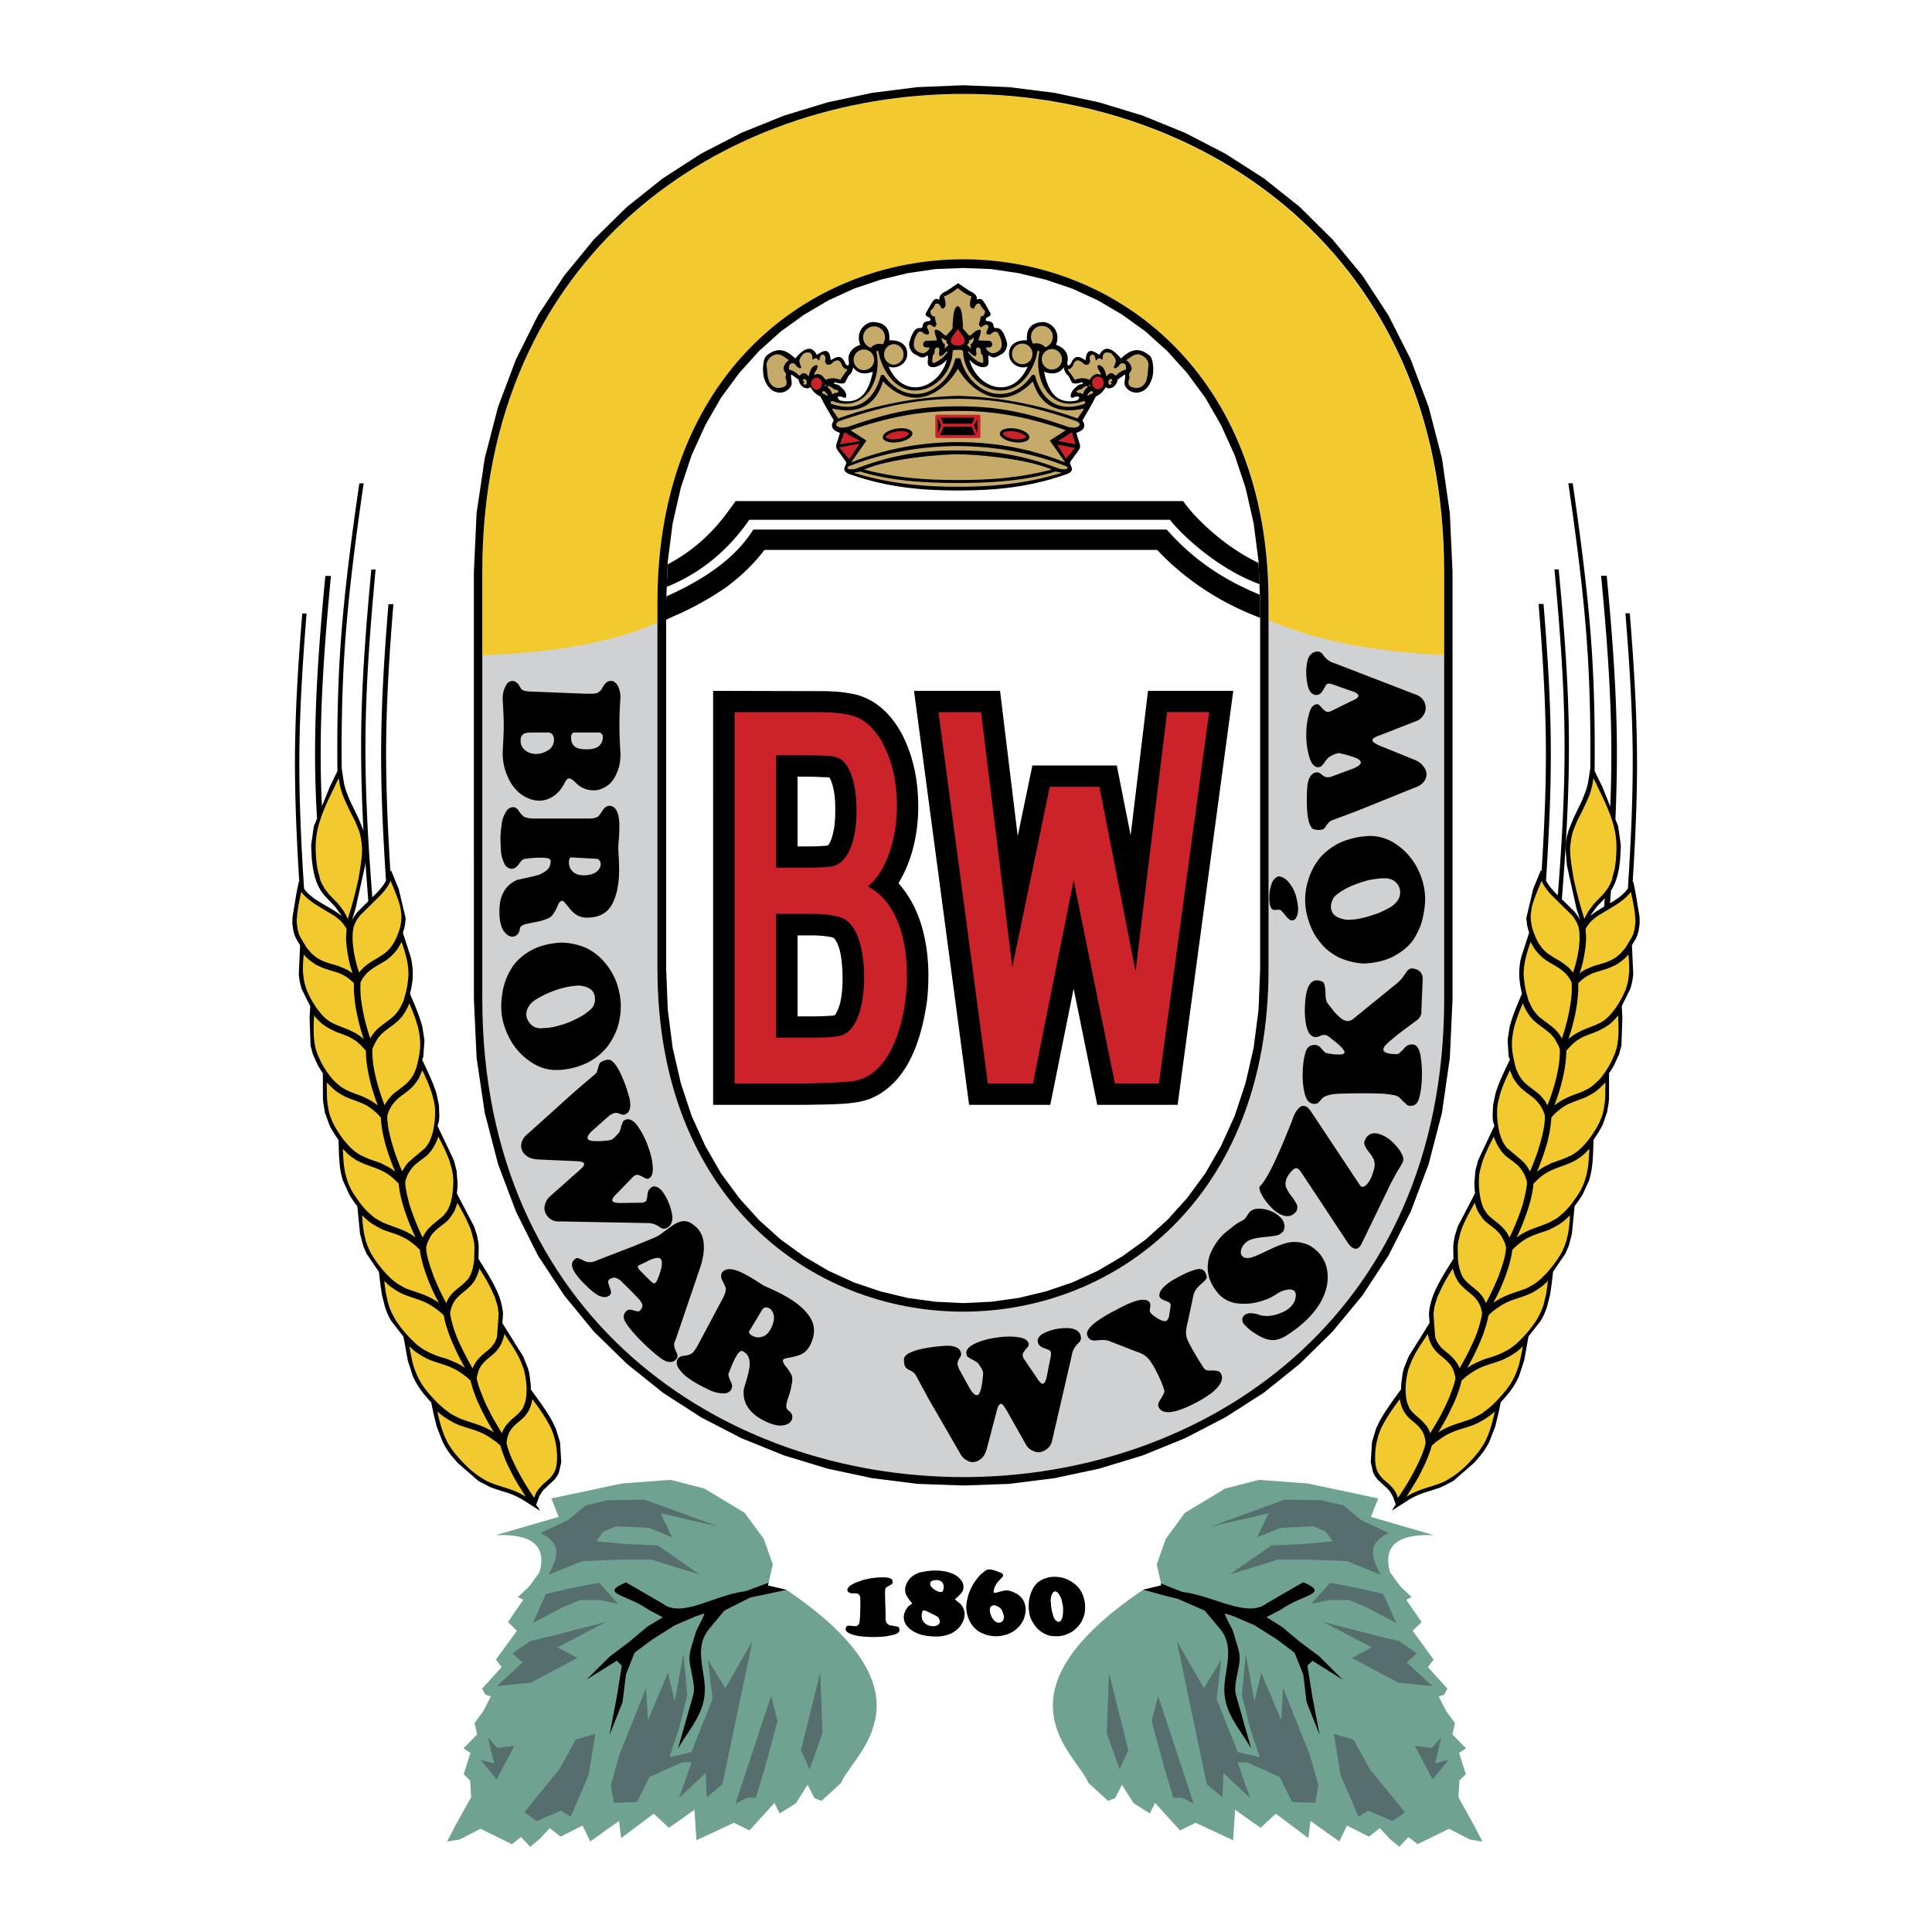 <svg xmlns="http://www.w3.org/2000/svg" width="2500" height="2500" viewBox="0 0 192.756 192.756"><g fill-rule="evenodd" clip-rule="evenodd"><path fill="#fff" d="M0 0h192.756v192.756H0V0z"/><path d="M126.584 60.05v36.674c0 45.557-60.968 45.557-60.968 0V60.05c0-45.556 60.968-45.556 60.968 0zm17.471-2.979v42.632c0 63.596-95.936 63.596-95.936 0V57.071c0-63.569 95.936-63.569 95.936 0z" fill="#f2ca30"/><path d="M126.551 61.866c5.445 2.384 11.836 3.223 17.498 3.494v34.345c0 63.568-95.936 63.568-95.936 0V65.387c5.959-.244 12.297-.975 17.524-3.277-.027.407-.027.813-.027 1.219v33.368c0 45.584 60.968 45.584 60.968 0V63.329c0-.488-.027-.975-.027-1.463z" fill="#d0d1d3"/><path d="M144.082 57.041v42.631c0 63.596-95.963 63.596-95.963 0V57.041c0-31.771 23.997-47.669 47.995-47.669 23.997-.001 47.968 15.898 47.968 47.669zm.838 42.658l-.27 5.852-.785 5.471-1.328 5.119-1.787 4.74-2.221 4.387-2.602 3.982-2.979 3.602-3.277 3.223-3.574 2.871-3.848 2.465-4.035 2.086-4.197 1.707-4.361 1.326-4.441.947-4.551.57-4.55.162-4.578-.162-4.523-.57-4.442-.947-4.36-1.326-4.226-1.707-4.036-2.086-3.819-2.465-3.575-2.871-3.305-3.223-2.952-3.602-2.627-3.982-2.194-4.387-1.787-4.74-1.327-5.119-.813-5.471-.271-5.852V57.041l.271-5.851.813-5.471L49.69 40.6l1.787-4.74 2.194-4.388 2.627-3.981 2.952-3.602 3.305-3.25 3.575-2.844 3.819-2.465 4.036-2.085 4.226-1.707 4.36-1.327 4.442-.948 4.523-.569 4.578-.189 4.55.189 4.551.569 4.441.948 4.361 1.327 4.197 1.707 4.035 2.085 3.848 2.465 3.574 2.844 3.277 3.25 2.979 3.602 2.602 3.981 2.221 4.388 1.787 4.74 1.328 5.119.785 5.471.27 5.851v42.658z"/><path d="M125.725 96.697l-.162 4.062-.488 3.793-.812 3.521-1.084 3.277-1.354 2.979-1.57 2.736-1.814 2.465-1.979 2.193-2.166 1.949-2.33 1.68-2.438 1.436-2.545 1.164-2.654.895-2.709.65-2.736.379-2.79.135-2.763-.135-2.763-.379-2.708-.65-2.654-.895-2.546-1.164-2.438-1.436-2.329-1.68-2.167-1.949-1.977-2.193-1.814-2.465-1.571-2.736-1.354-2.979-1.083-3.277-.813-3.521-.488-3.793-.162-4.062V60.051l.162-4.062.488-3.792.813-3.548 1.083-3.25 1.354-2.979 1.571-2.735 1.814-2.465 1.977-2.194 2.167-1.95 2.329-1.679 2.438-1.436 2.546-1.165 2.654-.894 2.708-.65 2.763-.407 2.763-.108 2.79.108 2.736.407 2.709.65 2.654.894 2.545 1.165 2.438 1.436 2.33 1.679 2.166 1.95 1.979 2.194 1.814 2.465 1.57 2.735 1.354 2.979 1.084 3.25.812 3.548.488 3.792.162 4.062v36.646zm.839-36.646v36.646c0 45.559-60.969 45.559-60.969 0V60.051c0-22.778 15.249-34.181 30.498-34.181s30.471 11.403 30.471 34.181z"/><path d="M59.739 73.082c.271.027.407.189.407.488 0 .135-.027.271-.082.433a1.108 1.108 0 0 1-.216.325c-.217.298-.677.433-1.327.433-.596 0-1.002-.108-1.192-.298-.217-.162-.352-.46-.352-.867 0-.352.135-.515.352-.515h2.41v.001zm-5.092 0c.19 0 .353.054.461.189a.835.835 0 0 1 .162.515c0 .379-.135.677-.379.921-.434.325-.894.514-1.409.514a1.72 1.72 0 0 1-1.11-.379c-.271-.243-.433-.541-.433-.92 0-.271.054-.46.162-.569.108-.136.271-.217.515-.244.244-.027.623-.027 1.083-.027h.948zm3.684-3.873l-5.498-.217c-.406-.026-.65-.107-.758-.189-.082-.082-.19-.244-.325-.488a.97.97 0 0 0-.569-.379c-.352 0-.596.189-.758.569-.189.352-.271.758-.271 1.218.055 1.057.108 1.95.108 2.654 0 .731-.054 1.625-.108 2.709 0 .921.19 1.76.542 2.492.325.731.786 1.3 1.354 1.707.569.379 1.165.596 1.761.596.515 0 .975-.163 1.381-.434.434-.271.812-.704 1.11-1.272.163-.353.325-.515.488-.515.108 0 .298.109.542.325.244.244.406.379.488.433.433.298.92.434 1.436.434.46 0 .867-.162 1.3-.434.406-.271.731-.704.975-1.272.244-.515.379-1.165.379-1.95a42.078 42.078 0 0 1-.109-2.871c0-.758.027-1.706.109-2.844-.054-.596-.19-1.002-.379-1.219-.162-.217-.353-.325-.515-.325-.244 0-.434.054-.515.162a1.524 1.524 0 0 0-.352.434c-.082.217-.244.379-.407.515-.135.108-.379.163-.73.163h-.679v-.002zm-4.984 12.459c-.515 0-.894-.082-1.083-.19a2.332 2.332 0 0 1-.488-.542c-.136-.244-.325-.379-.542-.406-.353 0-.623.19-.813.569a2.913 2.913 0 0 0-.379 1.273 8.097 8.097 0 0 0-.109 1.327c0 .407.027.84.055 1.273.027.379.135.758.298 1.111.135.352.379.542.704.596a.776.776 0 0 0 .46-.135c.108-.082.216-.19.352-.379.108-.163.217-.271.325-.379a.694.694 0 0 1 .379-.108 8.898 8.898 0 0 1 1.49-.109c.623 0 .948.109.948.325 0 .353-.108.65-.325.867a2.925 2.925 0 0 1-.84.515c-.271.081-.677.189-1.218.298-.515.108-.84.189-.976.217-.596.271-1.056.677-1.327 1.191-.298.515-.433 1.165-.433 1.923 0 .84.135 1.49.379 1.896.271.434.596.65.921.65.189 0 .352-.081.487-.216s.217-.298.244-.515c.026-.216.135-.352.352-.433.136-.081.46-.135.948-.244.515-.081.839-.163.975-.217.487-.135.812-.298.975-.515a4.64 4.64 0 0 0 .515-.894c.135-.379.298-.542.46-.542.082 0 .19.054.298.216.027.054.217.244.488.596.244.298.488.488.758.65.271.135.569.217.921.217 1.191 0 2.031-.434 2.519-1.327.46-.867.705-2.004.705-3.467 0-.46-.027-1.137-.082-1.977 0-.189 0-.542.054-1.029.027-.487.054-.921.054-1.3 0-1.327-.325-2.004-.975-2.059-.271 0-.487.163-.677.434a4.094 4.094 0 0 1-.46.623c-.163.135-.488.216-1.002.216h-5.335zm6.094 4.009c.19 0 .298.054.353.163.108.108.136.216.136.379 0 .271-.136.515-.407.758-.298.217-.731.352-1.273.352-.515 0-.894-.135-1.138-.406-.244-.244-.352-.542-.352-.867s.082-.514.217-.514l2.464.135zm-3.521 8.369c-1.246.081-2.303.379-3.142.894s-1.436 1.111-1.815 1.787a6.565 6.565 0 0 0-.785 2.031c-.135.732-.189 1.355-.163 1.896.027 1.002.325 2.004.84 2.98a6.34 6.34 0 0 0 2.085 2.301c.867.596 1.788.867 2.817.812.19 0 .325 0 .379-.025a7.341 7.341 0 0 0 2.6-.76 6.004 6.004 0 0 0 1.842-1.516 6.77 6.77 0 0 0 1.057-2.006 7.23 7.23 0 0 0 .298-2.248c-.027-.785-.189-1.516-.46-2.273a6.623 6.623 0 0 0-1.192-1.951 5.367 5.367 0 0 0-1.842-1.408 6.538 6.538 0 0 0-2.519-.514zm-2.14 8.532a1.222 1.222 0 0 1-.867-.434 1.432 1.432 0 0 1-.406-.895c0-.568.298-1.082.894-1.488.434-.271.867-.488 1.273-.678.542-.217 1.029-.406 1.49-.516a8.39 8.39 0 0 1 1.571-.242c1.057.08 1.598.514 1.625 1.271.027.244-.027.488-.135.732a1.4 1.4 0 0 1-.46.514c-.325.299-.785.596-1.381.867-.515.271-1.056.461-1.652.623a5.897 5.897 0 0 1-1.598.244c-.191.029-.299.029-.354.002zm3.549 6.338l-4.631 4.17c-.298.217-.515.488-.623.812a1.129 1.129 0 0 0 0 .84c.082.244.298.488.596.678.271.162.65.244 1.11.271l3.738.162c.46.027.704.107.758.244.054.135-.136.379-.542.73l-2.871 2.547c-.271.244-.406.514-.487.785s-.081.541.027.812c.082.244.271.486.542.678.244.162.569.242.948.215l8.613.164c.46-.027.921.107 1.408.459a.55.55 0 0 0 .542.055c.352-.135.569-.434.623-.893.027-.381-.082-.867-.298-1.463a4.972 4.972 0 0 0-.731-1.355c-.298-.352-.623-.514-.948-.434-.163.109-.298.217-.379.354-.082.135-.108.297-.136.514 0 .082-.027.244-.081.461-.027.107-.108.189-.244.217 0 0-.054.027-.189.055l-1.978.027c-.596.025-.921-.055-1.002-.219-.054-.162.136-.432.542-.811l1.489-1.545a.566.566 0 0 1 .271-.189.46.46 0 0 1 .325-.027c.108.055.244.109.379.162.162.109.271.164.352.189.081.027.163.027.217.027.352-.135.487-.514.46-1.137-.027-.623-.19-1.328-.488-2.141a8.215 8.215 0 0 0-1.002-1.949c-.379-.541-.759-.758-1.111-.705a.842.842 0 0 0-.379.217 2.182 2.182 0 0 1-.163.434 2.127 2.127 0 0 1-.135.488c-.027.107-.108.242-.271.379-.244.297-.46.461-.623.541a7.742 7.742 0 0 1-1.733.109c-.352-.027-.542-.109-.596-.244-.054-.189.108-.461.487-.812l1.652-1.463c.163-.107.298-.189.434-.244.189-.08.379-.055.623.027.217.109.406.135.515.082.515-.189.65-.732.46-1.652-.108-.354-.217-.732-.352-1.139-.353-.947-.65-1.598-.894-1.949a2.082 2.082 0 0 0-.542-.623c-.163-.135-.434-.135-.758 0-.217.08-.352.162-.406.244-.054.08-.109.217-.163.434-.054.189-.108.352-.135.459-.082.137-.217.244-.353.354l-1.867 1.598zm5.769 15.465l-3.521 1.355c-.325.162-.623.215-.84.189a1.573 1.573 0 0 1-.623-.217 2.247 2.247 0 0 0-.488-.189c-.081-.027-.217.053-.379.217-.434.432-.082 1.219 1.056 2.355.705.705 1.246 1.137 1.625 1.246.406.135.704.082.92-.135.082-.109.136-.217.108-.326-.027-.107-.054-.271-.135-.461-.081-.242-.136-.379-.136-.459-.027-.109 0-.189.081-.271.055-.082.136-.109.217-.135.162-.082.298-.109.46-.055.162.055.325.162.515.299.108.135.406.404.866.865.46.461.758.785.894.922.163.189.298.379.352.541s.027.326-.081.434c-.027.08-.082.135-.108.189-.108.082-.189.109-.271.082-.082 0-.216-.027-.379-.082a1.325 1.325 0 0 0-.433-.082c-.108 0-.217.055-.325.164-.325.324-.325.73 0 1.191.325.514.839 1.109 1.517 1.787.731.732 1.381 1.301 1.977 1.734.569.406 1.057.459 1.409.162.135-.135.216-.271.216-.406 0-.137-.054-.299-.162-.488a2.19 2.19 0 0 1-.163-.514.824.824 0 0 1 .108-.543l2.546-7.475c.515-1.734.379-3.006-.406-3.793-.434-.406-.813-.623-1.165-.648-.352-.027-.731.107-1.164.379-.488.324-.867.623-1.165.84-.352.27-.758.459-1.138.596l-1.785.732zm1.734 3.359l-.921-.922c-.244-.244-.325-.434-.244-.514.027-.027.162-.109.406-.217.244-.109.406-.189.487-.244.705-.352 1.165-.434 1.354-.244.189.217.163.705-.108 1.518-.163.459-.298.758-.406.867-.054.053-.135.08-.217.025-.081-.025-.189-.107-.351-.269zm4.793 6.473c-.271.488-.488.758-.678.867a1.951 1.951 0 0 1-.731.189c-.244.027-.46.107-.596.299-.163.297-.135.648.108.975.271.379.569.703.948.947.406.299.786.516 1.138.705s.731.379 1.138.568c.352.135.731.244 1.137.244a.868.868 0 0 0 .84-.326c.082-.189.135-.324.108-.459a1.76 1.76 0 0 0-.189-.516 2.29 2.29 0 0 1-.163-.461.516.516 0 0 1 .081-.379c.163-.461.352-.92.596-1.381.298-.568.542-.785.731-.678.325.162.542.406.623.705.081.297.108.623.054.947-.054.299-.135.705-.298 1.246-.163.516-.244.84-.271.947-.054.678.081 1.246.406 1.734.325.514.84.947 1.517 1.301.731.379 1.354.568 1.869.541.487-.055.812-.217.975-.516a.675.675 0 0 0 .054-.514.746.746 0 0 0-.353-.461c-.162-.135-.243-.297-.216-.514 0-.164.081-.488.244-.949.163-.486.244-.812.244-.975.135-.488.135-.84.027-1.111a4.737 4.737 0 0 0-.569-.865c-.244-.299-.325-.516-.271-.65.054-.082.163-.135.325-.162.081-.027.352-.055.786-.162.352-.082.677-.191.92-.354s.46-.406.624-.703c.568-1.084.568-2.031.027-2.871-.542-.84-1.436-1.572-2.708-2.248-.434-.244-1.029-.516-1.814-.867-.163-.082-.461-.271-.867-.541-.406-.244-.785-.488-1.138-.65-1.137-.623-1.923-.65-2.275-.109-.108.244-.082.488.081.787.163.324.271.568.325.73.027.217-.054.541-.298 1.002l-2.491 4.688zm6.392-3.494c.082-.135.19-.244.325-.27a.563.563 0 0 1 .406.08c.217.107.379.379.46.732.054.379-.054.811-.298 1.299-.244.461-.542.732-.894.812-.325.109-.623.055-.921-.08-.298-.164-.406-.326-.352-.461l1.274-2.112zm16.604 8.802l3.115 5.391c.163.324.379.596.677.758.244.162.515.244.785.189.299-.027.543-.189.812-.434.217-.244.381-.596.488-1.057l.947-3.602c.109-.461.244-.678.406-.705.137-.025.326.217.596.678l1.896 3.359c.162.297.406.514.65.623.271.135.516.189.785.162.271-.055.543-.189.785-.406.217-.217.381-.516.434-.867l1.951-8.451c.053-.432.297-.838.73-1.244a.604.604 0 0 0 .162-.516c-.053-.406-.297-.678-.758-.812-.352-.107-.84-.107-1.463-.027a4.825 4.825 0 0 0-1.49.461c-.406.217-.621.488-.596.812a.766.766 0 0 0 .244.461c.109.107.271.162.488.244.08.025.217.08.406.162.107.053.162.162.189.27v.217l-.379 1.924c-.109.596-.244.92-.434.947-.162.027-.379-.217-.678-.703l-1.219-1.787a.566.566 0 0 1-.107-.299.468.468 0 0 1 .053-.324c.055-.082.137-.191.244-.326.109-.135.217-.244.244-.297.055-.082.055-.164.055-.217-.055-.354-.379-.596-1.002-.678-.623-.109-1.355-.109-2.195.027-.812.107-1.516.297-2.111.568-.597.271-.921.596-.921.947.027.189.054.326.135.406.108.055.216.137.407.244.163.082.325.162.432.244.109.055.217.162.326.324.217.326.352.57.379.76a8.63 8.63 0 0 1-.244 1.732c-.107.326-.217.516-.379.516-.189.027-.406-.189-.705-.65l-1.056-1.924a3.177 3.177 0 0 1-.163-.459c-.027-.217.027-.408.163-.623.135-.189.216-.354.189-.488-.082-.541-.596-.812-1.517-.785-.379.027-.786.055-1.191.107-1.002.137-1.707.299-2.086.461-.325.109-.569.244-.731.406-.163.135-.217.379-.163.73.027.217.082.381.163.461.054.082.189.162.379.271.163.08.325.162.406.244.136.107.217.242.298.406l1.169 2.169zm20.719-4.685c.354.109.65.244.922.434.271.217.461.434.596.678.189.27.352.541.488.838.352.65.596 1.246.785 1.816a.455.455 0 0 1 0 .379c-.137.27-.217.434-.271.514a2.282 2.282 0 0 0-.271.488.5.5 0 0 0 .027.434c.406.785 1.68.596 3.793-.516.812-.434 1.408-.84 1.814-1.219.379-.379.596-.703.65-.947a.818.818 0 0 0-.027-.623c-.082-.189-.217-.299-.354-.326a3.616 3.616 0 0 0-.568-.053c-.217.027-.406 0-.541-.027a.678.678 0 0 1-.352-.326 30.002 30.002 0 0 1-1.436-2.438 2.771 2.771 0 0 1-.217-.568 3.323 3.323 0 0 1-.055-.514c.027-.164.055-.326.082-.543.027-.189.08-.352.107-.459l.568-2.682c.082-.299.271-.623.623-.949.352-.297.57-.514.65-.65.082-.107.055-.324-.107-.621-.164-.326-.516-.434-1.002-.271-.516.135-1.111.406-1.789.785-.623.326-1.082.65-1.381.975-.324.326-.461.65-.379.949a.571.571 0 0 0 .217.217c.08.053.189.107.352.162s.271.107.299.135c.08.027.162.082.189.162.053.082.053.244 0 .461a4.698 4.698 0 0 1-.082.541c0 .164-.055.299-.08.434-.082.137-.137.217-.217.271-.244.109-.65-.055-1.246-.488-.189-.135-.326-.27-.379-.379-.027-.08-.055-.135-.027-.244 0-.107.027-.189.027-.215.025-.055.025-.137.025-.244a.585.585 0 0 0-.08-.271c-.354-.488-1.381-.299-3.088.623l-.732.379c-1.867 1.029-2.68 1.814-2.355 2.383.107.244.271.381.406.381.135.053.406.053.758 0 .381-.027.705 0 .949.08l2.709 1.054zm8.316-5.66a3.01 3.01 0 0 0 1.842.865 5.58 5.58 0 0 0 2.111-.162c.705-.189 1.246-.434 1.652-.703.381-.271.76-.434 1.111-.488.352-.082.596-.027.758.109.162.162.189.406.109.758-.055.297-.217.568-.488.84a2.495 2.495 0 0 1-.975.596c-.326.162-.705.244-1.139.297-.379.027-.73 0-1.002-.107a2.849 2.849 0 0 0-.92-.162c-.271.027-.488.107-.596.244-.162.135-.217.352-.137.623.027.107.137.242.326.432s.434.406.73.598c.352.242.65.404.922.541.27.107.514.189.73.217.541.107 1.164-.082 1.869-.568a11.758 11.758 0 0 0 1.869-1.49c.703-.705 1.219-1.408 1.543-2.113.326-.703.488-1.354.488-1.924a3.998 3.998 0 0 0-.244-1.57c-.217-.461-.434-.812-.705-1.084-.486-.486-.975-.785-1.488-.893a3.237 3.237 0 0 0-1.518-.055 8.268 8.268 0 0 0-1.625.596c-.217.109-.541.244-.92.434-.379.162-.57.271-.623.271-.65.297-1.139.324-1.381.055-.137-.137-.191-.326-.137-.596.055-.244.189-.488.434-.732a1.83 1.83 0 0 1 .785-.406c.299-.082.678-.135 1.191-.189.379-.027.732-.082 1.084-.135.271-.055.461-.164.623-.326a.811.811 0 0 0 .217-.461 1.275 1.275 0 0 0-.434-1.055 2.883 2.883 0 0 0-1.137-.678 2.871 2.871 0 0 0-1.328-.135 1.262 1.262 0 0 0-.541.27c-.082.082-.162.217-.271.354-.08.162-.189.297-.271.379a.703.703 0 0 1-.297.189 5.003 5.003 0 0 0-1.002.676c-.406.299-.678.543-.867.705-.406.434-.758.895-1.002 1.381a3.857 3.857 0 0 0-.488 1.49c-.053.514 0 1.057.189 1.598.193.512.492.998.953 1.514zm10.102-9.291l2.627 3.982c.217.352.434.568.623.648.326.164.596.027.812-.379l3.008-6.201c.162-.299.352-.65.596-1.084.27-.406.434-.73.541-.92.082-.219.055-.516-.135-.84-.189-.381-.461-.705-.785-1.029a3.505 3.505 0 0 0-1.029-.76c-.406-.189-.732-.27-1.057-.217-.326.055-.568.244-.73.57a.689.689 0 0 0-.082.596c.082.217.244.434.434.703.217.244.352.488.486.732.082.27.109.541.055.812a6.337 6.337 0 0 1-.324 1.002c-.164.324-.326.568-.488.73-.189.162-.352.217-.488.162l-.135-.135-4.93-7.422c-.162-.217-.297-.379-.461-.432-.406-.217-.785.08-1.164.812-.08.215-.162.352-.162.432-.109.299-.379.949-.785 1.951a53.539 53.539 0 0 1-1.139 2.572c-.568 1.166-1.029 1.896-1.354 2.195-.082.135-.027.406.162.785.217.406.488.785.812 1.137.354.406.705.678 1.084.867.65.324 1.191.217 1.598-.326a.838.838 0 0 0 .027-.676c-.109-.189-.271-.488-.541-.84a3.015 3.015 0 0 1-.543-.922c-.08-.297-.027-.596.137-.947a2.81 2.81 0 0 1 .406-.568c.242-.271.432-.379.623-.299.135.082.297.271.486.568l1.815 2.741zm5.824-10.78c.541 0 1.057.08 1.516.162.191.027.326.109.461.189.135.109.244.217.379.379.217.189.354.299.406.379.109.082.217.109.379.109.434.027.732-.244.867-.785.162-.568.244-1.246.271-1.979.027-.812-.027-1.57-.135-2.248-.137-.73-.406-1.109-.812-1.109-.191 0-.354.027-.488.107a1.509 1.509 0 0 0-.434.406c-.162.162-.299.271-.379.354-.082.08-.217.107-.352.107-.84-.027-1.246-.189-1.246-.486a.914.914 0 0 1 .27-.461c.326-.326.867-.785 1.652-1.383.543-.406 1.057-.785 1.49-1.109.244-.217.379-.461.379-.705l.137-3.357c0-.271-.082-.543-.271-.732-.217-.217-.488-.297-.84-.324a.731.731 0 0 0-.406.217 1.376 1.376 0 0 0-.162.217c-.055.08-.109.189-.217.297-.135.244-.379.516-.678.76l-4.361 3.547c-.189.137-.352.217-.568.217a1.322 1.322 0 0 1-.676-.297 12.926 12.926 0 0 1-.65-.623c-.164-.244-.379-.488-.596-.785-.164-.164-.271-.488-.271-.977 0-.459-.055-.812-.135-1.029-.055-.217-.299-.324-.705-.352-.758-.027-1.164.867-1.219 2.682-.027.84.055 1.518.189 2.031.162.568.434.895.84.947.135 0 .297-.025.488-.107a1.09 1.09 0 0 1 .434-.109c.189 0 .432.137.73.406.867.65 1.273 1.111 1.273 1.328 0 .162-.244.244-.678.217-.189 0-.352 0-.406-.027-.488-.055-.758-.107-.867-.189-.08-.082-.217-.217-.406-.434-.162-.189-.352-.297-.596-.297-.486-.027-.812.242-.947.785-.162.514-.244 1.164-.271 1.895-.027.732.027 1.463.189 2.113.162.705.461 1.057.949 1.084.215 0 .379-.055.459-.162l.109-.109c.055-.08.135-.162.217-.244.107-.162.352-.27.73-.379.352-.08.895-.135 1.625-.135.678-.027 1.328-.027 1.979-.027.838-.002 1.299.025 1.354.025zm-9.887-18.336c.055 0 .162.108.354.325.162.19.297.379.486.542a.522.522 0 0 0 .406.189c.162 0 .299-.108.406-.325.109-.19.162-.46.162-.813 0-.379-.08-.785-.189-1.219a3.502 3.502 0 0 0-.541-1.165c-.244-.379-.516-.623-.84-.785-.135-.027-.244-.082-.297-.082-.191 0-.381.108-.516.298-.162.163-.271.434-.352.759a4.406 4.406 0 0 0-.137 1.11c0 .812.189 1.191.543 1.191l.244-.027c.082.002.164.002.271.002zm8.342 5.362c1.273-.053 2.33-.325 3.17-.812.867-.488 1.49-1.056 1.896-1.706.406-.677.703-1.354.84-2.032.162-.704.242-1.327.242-1.869 0-1.002-.242-2.004-.73-3.007a6.42 6.42 0 0 0-2.031-2.383 4.64 4.64 0 0 0-2.764-.921c-.189 0-.324.027-.379.027a7.789 7.789 0 0 0-2.654.677 6.342 6.342 0 0 0-1.895 1.436 6.2 6.2 0 0 0-1.111 1.977c-.271.758-.406 1.49-.406 2.248s.135 1.517.406 2.275a6.101 6.101 0 0 0 1.111 2.004c.459.596 1.082 1.083 1.814 1.462a6.857 6.857 0 0 0 2.491.624zm2.44-8.477c.352.054.621.189.865.46s.352.596.352.92c0 .569-.324 1.057-.947 1.463-.434.244-.867.461-1.273.623-.541.189-1.055.352-1.516.46a6.575 6.575 0 0 1-1.572.19c-1.055-.136-1.598-.569-1.598-1.328 0-.244.082-.487.189-.731.109-.217.271-.379.461-.515.352-.271.812-.542 1.408-.812a13.66 13.66 0 0 1 1.68-.569c.568-.108 1.111-.19 1.625-.19.161.001.298.001.326.029zm-3.088-6.744l5.768-2.33c.354-.108.65-.298.867-.542.189-.244.299-.487.299-.786 0-.271-.109-.569-.354-.839-.189-.271-.514-.488-.947-.65l-3.467-1.408c-.406-.189-.623-.352-.623-.515 0-.136.244-.325.758-.487l3.604-1.409c.297-.108.541-.298.703-.569.162-.216.244-.487.244-.758s-.082-.542-.271-.813a1.597 1.597 0 0 0-.812-.542l-8.07-3.115c-.434-.108-.812-.406-1.139-.894a.626.626 0 0 0-.514-.244c-.379 0-.678.216-.895.623-.135.352-.217.839-.217 1.462 0 .569.082 1.083.217 1.544.164.433.406.677.76.704a.777.777 0 0 0 .459-.162c.109-.109.217-.271.326-.461.027-.054.107-.189.217-.379.08-.108.162-.136.297-.136 0 0 .082 0 .217.027l1.842.65c.596.162.867.352.867.541 0 .163-.244.353-.785.569l-1.924.948a.719.719 0 0 1-.324.081.41.41 0 0 1-.299-.108 2.539 2.539 0 0 1-.297-.271c-.109-.135-.217-.244-.271-.271a.235.235 0 0 0-.189-.108c-.379 0-.65.298-.812.894-.189.596-.299 1.327-.299 2.14 0 .839.109 1.571.299 2.194.162.623.434.975.812 1.056.162 0 .299-.027.406-.108.08-.082.162-.19.299-.353.107-.163.189-.298.297-.379.055-.108.189-.19.379-.298.326-.163.596-.271.785-.271.623.135 1.193.298 1.68.487.324.135.488.298.488.46s-.244.379-.76.596l-2.059.759a1.226 1.226 0 0 1-.486.108.827.827 0 0 1-.568-.244c-.189-.163-.354-.244-.461-.244-.541 0-.895.46-1.002 1.381-.027.379-.055.785-.055 1.192 0 1.029.055 1.733.162 2.14.055.325.164.569.299.786.107.162.352.244.73.244.189 0 .352-.027.461-.082.082-.054.189-.162.299-.352.107-.163.215-.271.297-.379.137-.082.271-.163.461-.217l2.301-.862zM125.725 61.638a32.084 32.084 0 0 1-1.463-.596c-2.572-1.138-4.875-2.573-7.016-4.442a21.436 21.436 0 0 1-1.787-1.733H76.267c-1.083 1.436-2.329 2.6-3.765 3.684-1.788 1.246-3.657 2.248-5.634 3.088l-.406.189v-1.761l.027-.569c3.765-1.679 6.879-3.792 8.667-6.663h41.25c2.654 3.033 5.77 5.065 9.291 6.5l.027.731v1.572h.001zm-59.1-5.336a17.17 17.17 0 0 0 4.604-3.548c.812-.867 1.463-1.788 2.167-2.763h44.637c.352.46.676.894 1.082 1.328 1.814 1.95 4.035 3.684 6.447 4.848l.107 2.113c-4.631-1.679-8.314-5.552-8.938-6.419H74.75c-1.842 2.682-4.523 5.2-8.234 6.69l.109-2.249zM85.835 159.971c0 .867-.027 1.49-.081 1.842-.027.271-.189.434-.46.434-.082 0-.163-.027-.298-.027-.135-.027-.216-.027-.298-.027-.217 0-.325.109-.325.379 0 .164.216.354.623.488.407.162 1.084.244 2.059.271.406 0 .785-.027 1.192-.055a8.01 8.01 0 0 0 1.056-.217c.298-.109.434-.244.434-.434 0-.162-.054-.299-.162-.324-.082-.027-.271-.055-.515-.109-.244 0-.433-.08-.514-.189-.136-.107-.19-.297-.19-.596 0-.324 0-.758-.027-1.301-.027-.596-.027-1.029-.027-1.299 0-.189.027-.299.081-.379a.948.948 0 0 1 .325-.217c.136-.082.244-.137.271-.164.055-.053.082-.135.082-.242 0-.299-.325-.434-.975-.434a7.33 7.33 0 0 0-1.652.189c-.19.027-.434.107-.704.217-.298.08-.569.217-.84.379-.217.162-.352.324-.352.461 0 .053.027.135.081.189.081.107.244.162.434.162h.243c.19 0 .325.027.406.135.108.082.135.299.135.623-.002.11-.002.217-.002.245zm4.659-.705c.135.217.244.381.352.516.108.107.163.189.163.189s-.027.027-.135.109c-.136.107-.244.189-.298.242-.271.354-.406.705-.406 1.029 0 .354.135.678.406.975.271.299.677.543 1.137.705.488.162 1.056.244 1.707.244.569 0 1.056-.109 1.517-.326.406-.215.731-.486.948-.838.217-.326.352-.678.352-1.057 0-.406-.163-.76-.434-1.057a14.718 14.718 0 0 1-.379-.299c-.108-.08-.135-.135-.135-.135 0-.027.027-.082.135-.135.082-.082.163-.137.244-.244.298-.244.46-.516.46-.84 0-.271-.082-.516-.271-.73-.162-.217-.406-.408-.731-.57-.487-.217-1.083-.352-1.787-.352-.542 0-1.057.082-1.544.189a2.227 2.227 0 0 0-.759.379 1.775 1.775 0 0 0-.514.596c-.136.244-.217.488-.217.732s.054.488.189.678zm3.088 2.058c.108.164.189.326.189.461s-.082.244-.189.326c-.136.107-.298.135-.488.135-.298 0-.542-.082-.785-.271-.217-.162-.353-.434-.353-.758 0-.379.082-.541.217-.541.054 0 .136 0 .217.053.135.055.325.137.569.271.189.082.379.189.623.324zm-.46-2.816c-.217-.162-.325-.324-.325-.486 0-.244.217-.381.704-.381.434.055.65.271.65.678 0 .082 0 .189-.055.352-.027.109-.108.164-.216.164-.244-.001-.488-.11-.758-.327zm3.277 1.814c.027.65.189 1.191.46 1.625.272.434.651.787 1.084.977.459.217.92.324 1.408.324.514 0 .975-.107 1.408-.299a2.797 2.797 0 0 0 1.109-.92c.271-.379.434-.84.461-1.408 0-.434-.107-.758-.297-1.057a1.8 1.8 0 0 0-.732-.623c-.27-.135-.568-.244-.812-.271-.189 0-.324.027-.434.055-.135.027-.297.082-.432.109-.164.053-.271.08-.354.08a.129.129 0 0 1-.135-.135c0-.109.055-.244.107-.434.055-.135.137-.244.189-.352a3.17 3.17 0 0 1 .299-.354c.107-.107.189-.217.271-.297.053-.082.08-.137.08-.189 0-.109-.107-.189-.297-.271-.488-.189-.84-.297-1.057-.297a.687.687 0 0 0-.434.135c-.135.107-.271.217-.461.379a6.147 6.147 0 0 0-.568.705c-.189.27-.379.623-.569 1.082-.159.462-.267.95-.294 1.436zm3.683.651a1.2 1.2 0 0 1 .082.352.655.655 0 0 1-.137.406c-.08.109-.215.164-.379.164a.623.623 0 0 1-.432-.189 1.479 1.479 0 0 1-.354-.57 1.473 1.473 0 0 1-.107-.486c0-.162.027-.271.107-.354a.44.44 0 0 1 .299-.135c.107 0 .242.027.352.109.109.025.244.135.352.242.11.136.162.271.217.461zm2.6-.162c.027.379.164.758.381 1.084.189.324.432.623.73.84.299.215.596.379.947.459.191.027.406.055.65.055.379 0 .758-.055 1.084-.217.379-.135.678-.352.947-.623.271-.271.488-.568.623-.92.162-.354.217-.705.217-1.139 0-.27-.027-.541-.107-.84a2.823 2.823 0 0 0-.596-1.164c-.299-.324-.65-.568-1.057-.758s-.84-.271-1.273-.271c-.271 0-.541.027-.785.107-.678.191-1.139.57-1.408 1.111a3.738 3.738 0 0 0-.406 1.68c0 .271.027.461.053.596zm3.304-.84c.055.109.082.352.082.678 0 .324-.027.596-.109.812-.08.217-.189.352-.352.352-.27-.055-.461-.299-.568-.758a3.98 3.98 0 0 1-.189-1.139c-.027-.162-.027-.242-.027-.242 0-.217.055-.434.135-.623.082-.164.189-.271.326-.271.08 0 .162.055.244.107.08.109.189.244.27.434.108.189.161.406.188.65z"/><path d="M78.486 158.631c15.394 10.426 6.568 16.387 5.447 19.229-.663.623-1.308 1.217-1.976 1.816-.242-.09-.461-.186-.703-.275-.231-.461-.458-.898-.683-1.336-.396.609-.764 1.234-1.16 1.844-.532.346-1.092.676-1.624 1.021-.181-.35-.338-.705-.519-1.055-.84.91-1.652 1.838-2.492 2.748-.524-.244-1.03-.518-1.555-.764-1.235.588-2.5 1.156-3.736 1.742l-.203-3.045c-.836.615-1.702 1.213-2.544 1.805l-1.511-1.412c-1.083.82-2.17 1.617-3.252 2.438-.086-.568-.147-1.143-.209-1.717-.965.693-1.913 1.359-2.877 2.053-.248-.531-.519-1.055-.767-1.586-.724.367-1.47.74-2.193 1.107-.361-.283-.723-.566-1.083-.85-.335.35-.646.693-.958 1.037l-.984.82c-.297-.322-.617-.639-.914-.961-.315.221-.603.461-.913.705-1.053-.512-2.083-1.029-3.137-1.541l-2.1 1.084-1.23.193.808-1.566 1.584-2.852-.1-1.67-.641-.635.677-2.123-.695-.449 1.362-1.4-.263-1.115.891-1.217.738-1.451-.531-.168-.339-.607 1.946-2.152-.569-.75 2.094-2.873-.893-.869 1.536-2.229-.553-.262 1.126-1.051 1.039-1.424c.729-2.625-.714-3.855-4.36-3.707l6.269-1.822-.729-1.842 7.058-1.494 4.848-.359 3.372.873 4.006 2.416 1.918 2.615.894 2.537-.485 2.104 1.868.442z" fill="#6fa291"/><path d="M81.833 166.883l.222 6.035-1.281 3.615-.867-1.906 1.926-7.744zm-4.902 2.31l.645 2.523-1.272 4.693-.896 2.959-.862-.018-1.161.594 3.546-10.751zm-1.857-5.474l-3.003 14.305-1.558 1.299-.107-2.428-2.651 2.49L69 175.826h-.933l-3.263 1.457-1.249 2.504-2.312.08-.295-1.771.881-3.127 2.629-6.535.189 3.193 1.997-4.74.675 2.859.868-4.746.38 4.107-.772 3.176-1.001 3.035 2.185-.518 2.114-5.283-.464-3.939 1.729 2.855 2.716-4.714zm-15.676 9.271l-1.954.559-1.632 2.963-2.702 3.312-.795.998 1.234.861 2.429-1.039.954.607 1.792-4.152.674-4.109zm-8.085 1.198l-1.765 3.336-1.614-1.949 1.363.365-.615-2.604.937 1.055 1.694-.203zm9.153-12.37l-5.458 1.41-2.092.494-1.794 1.234 1.024.91-2.585 2.354 3.405-.338 4.643-2.471-1.99-1.051 4.847-2.542zm-7.289.1l2.882-1.514 1.806-.77 1.964.002 1.832.377-1.896-2.104-2.77.531-2.534.598-1.284 2.88zm1.54-4.805l3.384-1.363 4.04-.145 2.896.004 2.123.678 2.614.781-4.139-2.875-3.3-.154-2.835-.264.702-.975 1.252-.518 3.3.154 2.311.951-1.156-2.402 5.759 1.316-7.356-2.682-3.691.062-2.208.521-1.74 1.465-2.763 1.291c2.441 1.095 1.538 2.78.807 4.155z" fill="#566e6d"/><path d="M114.023 158.631c-15.395 10.426-6.568 16.387-5.447 19.229.662.623 1.307 1.217 1.975 1.816.242-.09.461-.186.703-.275.232-.461.459-.898.684-1.336.396.609.764 1.234 1.16 1.844.531.346 1.092.676 1.623 1.021.182-.35.34-.705.52-1.055.84.91 1.652 1.838 2.492 2.748.525-.244 1.031-.518 1.555-.764 1.236.588 2.5 1.156 3.736 1.742l.203-3.045c.836.615 1.701 1.213 2.543 1.805l1.512-1.412c1.082.82 2.17 1.617 3.252 2.438.086-.568.148-1.143.209-1.717.965.693 1.914 1.359 2.879 2.053.248-.531.518-1.055.766-1.586.725.367 1.471.74 2.193 1.107l1.084-.85c.334.35.646.693.957 1.037l.984.82c.297-.322.617-.639.914-.961.316.221.604.461.914.705 1.053-.512 2.082-1.029 3.137-1.541l2.1 1.084 1.23.193-.809-1.566-1.584-2.852.1-1.67.641-.635-.678-2.123.695-.449-1.361-1.4.262-1.115-.891-1.217-.736-1.451.531-.168.34-.607-1.947-2.152.57-.75-2.096-2.873.893-.869-1.535-2.229.553-.262-1.125-1.051-1.039-1.424c-.73-2.625.715-3.855 4.359-3.707l-6.268-1.822.729-1.842-7.059-1.494-4.848-.359-3.371.873-4.006 2.416-1.918 2.615-.895 2.537.486 2.104-1.871.442z" fill="#6fa291"/><path d="M110.643 166.883l-.223 6.035 1.281 3.615.867-1.906-1.925-7.744zm4.902 2.31l-.645 2.523 1.271 4.693.896 2.959.863-.018 1.16.594-3.545-10.751zm1.857-5.474l3.002 14.305 1.559 1.299.107-2.428 2.65 2.49-1.246-3.559h.934l3.264 1.457 1.248 2.504 2.312.08.297-1.771-.883-3.127-2.629-6.535-.189 3.193-1.996-4.74-.676 2.859-.867-4.746-.381 4.107.771 3.176 1.002 3.035-2.186-.518-2.113-5.283.463-3.939-1.729 2.855-2.714-4.714zm15.676 9.271l1.953.559 1.633 2.963 2.701 3.312.795.998-1.232.861-2.43-1.039-.955.607-1.791-4.152-.674-4.109zm8.084 1.198l1.766 3.336 1.613-1.949-1.363.365.615-2.604-.936 1.055-1.695-.203zm-9.152-12.37l5.457 1.41 2.094.494 1.793 1.234-1.023.91 2.586 2.354-3.406-.338-4.643-2.471 1.99-1.051-4.848-2.542zm7.289.1l-2.883-1.514-1.805-.77-1.965.002-1.83.377 1.895-2.104 2.771.531 2.533.598 1.284 2.88zm-1.541-4.805l-3.383-1.363-4.041-.145-2.896.004-2.121.678-2.615.781 4.139-2.875 3.301-.154 2.836-.264-.703-.975-1.252-.518-3.301.154-2.311.951 1.156-2.402-5.758 1.316 7.355-2.682 3.691.062 2.209.521 1.74 1.465 2.762 1.291c-2.441 1.095-1.539 2.78-.808 4.155z" fill="#566e6d"/><path d="M83.851 99.939c.217-1.029.244-2.141.189-3.195-.054-.949-.189-2.357-.785-3.089-.108-.135-.325-.163-.487-.189-1.057-.19-2.14-.135-3.196-.135v8.072c1.056 0 2.112.027 3.169-.055.515-.027.542.027.758-.406a4.38 4.38 0 0 0 .352-1.003zm-.541-18.201c.054-1.165.054-2.464-.298-3.575-.081-.189-.135-.434-.271-.596-.217-.027-.434-.027-.65-.027-.839-.055-1.679-.055-2.519-.055v6.961c.975 0 1.977.027 2.952-.082.325-.054.596-1.219.65-1.517.081-.378.108-.73.136-1.109zm1.273-12.595c.325.055.623.108.948.19 3.494 1.002 5.228 4.686 5.823 8.017.596 3.548.217 7.476-1.625 10.617l-.082.163c2.763 3.087 3.277 7.719 2.844 11.7-.054.354-.108.76-.19 1.166-.623 3.412-2.004 7.15-5.444 8.613-.812.297-1.517.406-2.356.486-1.381.109-2.79.109-4.198.137h-9.155V68.927l10.536.027c.976 0 1.95.027 2.899.189zm6.608-.216h8.586l1.76 14.491L103 76.375h8.424l1.381 6.961 1.734-14.409h8.504l-5.553 41.306h-8.018l-2.355-11.594-2.33 11.594h-8.098l-5.498-41.306z"/><path d="M77.434 91.174v12.351h3.819c1.517 0 2.438-.109 2.844-.271.623-.27 1.138-.867 1.517-1.842.379-1.002.596-2.303.596-3.928 0-1.408-.163-2.572-.461-3.547-.298-.975-.731-1.679-1.3-2.113-.569-.433-1.788-.65-3.684-.65h-3.331zm0-15.817V86.57h2.709c1.625 0 2.627-.054 3.006-.163.731-.216 1.273-.786 1.679-1.733.406-.975.623-2.221.623-3.792 0-1.517-.189-2.736-.542-3.656-.352-.948-.866-1.517-1.543-1.707-.434-.136-1.598-.162-3.548-.162h-2.384zm-4.143-4.307h8.207c1.625 0 2.844.136 3.629.379.812.244 1.517.758 2.14 1.517.65.786 1.165 1.814 1.598 3.115.407 1.273.623 2.735.623 4.333 0 1.733-.271 3.331-.786 4.767-.515 1.462-1.219 2.546-2.112 3.277 1.246.65 2.221 1.761 2.898 3.332s1.002 3.44 1.002 5.58c0 1.68-.217 3.332-.65 4.93-.434 1.57-1.029 2.844-1.788 3.791-.758.977-1.679 1.545-2.763 1.762-.705.135-2.383.217-5.011.271H73.29V71.05h.001zm25.27 37.054l-4.93-37.054h4.253l3.113 25.433 3.738-17.984h4.957l3.602 18.417 3.143-25.866h4.197l-5.01 37.054h-4.389l-4.117-20.261-4.062 20.261h-4.495z" fill="#cc2229"/><path d="M95.593 48.937c3.763 0 7.077-.336 10.653-1.57.537-.162.824-.412.662-.723 0-.162-.275-.423-.088-.623.273-.398.41-.548.686-.947.311-.374.273-.598.211-.797-.111-.361-.236-.723-.336-1.084.76-.249 1.01-.672.611-1.246.436-.76.984-1.633 1.332-2.38.549-.262.785-.598 1.021-.959.238.324 1.035.075 1.16-.723.188-.162.523-.361.709-.523.188.162-.199.885.102 1.246.535.822 2.018.885 2.578-.723.262-.61.213-1.906-.125-2.343-1.021-.897-1.893-.785-2.928.225-.959-1.159-1.682-1.284-2.156-.361-.697-.474-1.27-.735-1.383.536-.535-.324-1.072-.673-1.471.361-.236.249-.348.211-.348-.137.186-.735-.162-1.445-1.123-1.757.537-1.42-.584-2.305-1.32-2.28-.734.037-1.707.312-1.582 1.819-1.357-.038-1.857.685-1.781 1.495.061.81.996 1.445 1.855 1.134-1.545 3.439-5.059 2.144-5.819-.685.299.324.661.598 1.196.735.486.025.836-.024.686-.909-.025-.511.287-.05.361-.087.412.1.498-.062 1.061-.349.484-.398.547-.972.385-1.296-.248-.86-.572-1.284-.971-1.259-.201.025-.301-.049-.301-.224-.049-.274-.16-.386-.484-.461-.299.025-.412-.137-.176-.374.361-.112.461-.299.275-.536-.262-.461-.412-.772-.637-1.084s-.398-.237-.646-.15c0-.187.037-.398-.387-.698-.537-.249-.873-.548-1.483-.947-.61.399-.947.698-1.483.947-.424.299-.386.511-.386.698-.249-.087-.424-.162-.648.15s-.374.623-.636 1.084c-.187.237-.087.424.274.536.237.236.125.398-.174.374-.324.075-.437.187-.486.461 0 .175-.099.25-.299.224-.399-.025-.723.399-.972 1.259-.162.324-.1.897.386 1.296.573.287.648.449 1.06.349.075.038.386-.424.361.087-.15.885.199.935.685.909.536-.137.897-.411 1.196-.735-.76 2.829-4.274 4.125-5.819.685.86.312 1.795-.324 1.856-1.134.075-.81-.423-1.533-1.781-1.495.125-1.508-.848-1.782-1.583-1.819-.735-.025-1.856.86-1.32 2.28-.96.312-1.309 1.021-1.122 1.757 0 .349-.112.386-.349.137-.398-1.035-.935-.686-1.471-.361-.112-1.271-.685-1.009-1.383-.536-.474-.922-1.196-.798-2.156.361-1.034-1.01-1.907-1.122-2.928-.225-.337.437-.386 1.732-.125 2.343.573 1.607 2.043 1.545 2.579.723.299-.361-.087-1.084.1-1.246.187.162.523.361.71.523.125.797.922 1.047 1.159.723.236.361.473.698 1.021.959.349.748.897 1.62 1.333 2.38-.398.573-.149.997.611 1.246-.1.362-.224.723-.336 1.084-.062.199-.1.423.212.797.274.399.411.548.685.947.187.2-.087.461-.087.623-.162.312.125.561.66.723 3.579 1.234 6.894 1.57 10.657 1.57zm11.825-8.972c-1.955.399-2.84-.822-3.252-2.879.697.25 1.383.312 1.969-.424.037.312.199.648.473.835l.338.673c.137.087.299.112.498.087.15-.038.41-.075.549-.112.012.062.148.087-.088.199-.236-.037-.461.162-.822.536-.199.225-.398.735-.137.81.137 0 .273-.112.398-.112.523-.136.324.275.074.387zm-23.576 0c1.956.399 2.841-.822 3.239-2.879-.685.25-1.37.312-1.968-.424-.038.312-.187.648-.461.835l-.336.673c-.137.087-.299.112-.499.087-.149-.038-.411-.075-.561-.112 0 .062-.149.087.087.199.237-.037.473.162.835.536.199.225.399.735.137.81-.137 0-.274-.112-.411-.112-.511-.136-.311.275-.062.387z"/><path d="M95.559 47.891c1.283-.013 5.208.062 9.382-1.047-2.654-1.122-7.562-1.508-9.37-1.521-1.82.013-6.729.399-9.371 1.521 4.163 1.11 8.088 1.034 9.359 1.047z" fill="#c6aa6a"/><path d="M95.593 44.108c4.001.013 7.501.761 10.679 2.031-.523-.735-1.008-1.458-1.533-2.181.512-.349 1.086-.685 1.596-1.034-3.576-1.271-7.115-1.969-10.741-1.919-3.626-.05-7.165.648-10.741 1.919.511.349 1.084.686 1.595 1.034-.524.723-1.01 1.445-1.533 2.181 3.176-1.27 6.678-2.018 10.678-2.031zm5.608.013c-.811-.1-1.459-.499-1.445-.872.012-.387.684-.611 1.494-.499.811.1 1.459.499 1.445.885-.011.386-.685.598-1.494.486zm-11.627 0c.811-.1 1.458-.499 1.458-.872-.013-.387-.686-.611-1.496-.499-.822.1-1.47.499-1.458.885.013.386.686.598 1.496.486z" fill="#c6aa6a"/><path d="M97.652 41.374H93.49c-.099 0-.174.075-.174.162v2.006c0 .087.075.162.174.162h4.162a.165.165 0 0 0 .162-.162v-2.006a.165.165 0 0 0-.162-.162z" fill="#cc2229"/><path d="M93.574 41.71v1.573l.324-.862-.324-.711zM97.502 41.831v1.367l-.336-.749.336-.618zM95.548 43.413h-1.766l.356-.84h2.807l.369.84h-1.766zM95.548 41.671h-1.697l.274.602h2.847l.274-.602h-1.698z"/><path d="M89.578 43.804c.336-.05.673-.15.947-.362.05-.037.174-.137.162-.2 0-.037-.099-.087-.137-.112-.287-.125-.636-.125-.935-.1-.386.05-.785.149-1.097.386-.037.025-.187.149-.162.212.038.05.112.087.162.112.324.126.711.114 1.06.064zM101.154 43.804c-.336-.05-.674-.15-.947-.362-.051-.037-.174-.137-.162-.2 0-.037.1-.087.125-.112.299-.125.635-.125.947-.1.385.05.785.149 1.096.386.037.025.188.149.162.212a.459.459 0 0 1-.162.112c-.336.126-.711.114-1.059.064zM85.756 44.265l-2.036.37 1.018 1.198 1.018-1.568zM83.788 44.326l2.067-.313-1.614-.879-.453 1.192zM105.461 44.351l1.783.337-.892 1.089-.891-1.426zM107.32 44.325l-1.763-.317 1.377-.883.386 1.2z" fill="#cc2229"/><path d="M95.572 39.493a38.478 38.478 0 0 0-11.938 2.255c-.187-.286-.361-.511-.548-.797-.1-.162-.037-.224.149-.149 2.816.561 4.249-.723 4.86-2.754 3.24 3.389 6.318.76 7.477-1.271 1.146 2.031 4.237 4.66 7.477 1.271.609 2.031 2.043 3.314 4.859 2.754.174-.075.248-.013.148.149-.186.287-.373.511-.547.797a38.548 38.548 0 0 0-11.937-2.255z" fill="#c6aa6a"/><path d="M95.572 35.742c-.088-.013-.212 0-.25.037-.661 2.48-2.542 3.377-3.439 3.489-.885.125-2.368.037-3.688-1.819-.05-.087-.312-.062-.324.05-.598 2.218-2.119 3.751-4.91 2.804-.187-.112-.075-.349.125-.274 3.252 1.208 4.935-2.168 4.361-4.897-.037-.162.174-.188.199-.025.038.225.125.511.149.648.71 2.181 2.169 3.39 3.863 3.19 1.707-.187 3.327-1.807 3.389-3.888.038-.199.362-.149.524-.149.162 0 .473-.05.511.149.075 2.081 1.695 3.701 3.39 3.888 1.707.2 3.164-1.009 3.875-3.19.023-.137.1-.423.148-.648.025-.162.225-.137.199.025-.584 2.729 1.098 6.105 4.361 4.897.188-.075.312.162.125.274-2.803.947-4.324-.585-4.91-2.804-.012-.112-.273-.137-.322-.05-1.322 1.856-2.805 1.944-3.701 1.819-.885-.112-2.779-1.009-3.427-3.489-.037-.037-.174-.05-.248-.037z" fill="#c6aa6a"/><path d="M86.188 34.869a1.028 1.028 0 0 1 0 2.056 1.026 1.026 0 0 1-1.022-1.021 1.03 1.03 0 0 1 1.022-1.035zM89.167 34.333a1.029 1.029 0 0 1 0 2.056 1.03 1.03 0 0 1 0-2.056zM87.21 32.564c.598 0 1.084.486 1.084 1.084 0 .225-.087.523-.212.698-.461-.112-.922.013-1.196.349a1.099 1.099 0 0 1-.772-1.047c0-.598.485-1.084 1.096-1.084zM104.967 34.82a1.028 1.028 0 0 0 0 2.056 1.029 1.029 0 0 0 0-2.056zM101.988 34.284c-.561 0-1.021.461-1.021 1.021a1.03 1.03 0 0 0 1.021 1.035 1.02 1.02 0 0 0 1.021-1.035 1.016 1.016 0 0 0-1.021-1.021zM103.957 32.514c-.609 0-1.096.486-1.096 1.084 0 .225.088.523.211.698.461-.112.922.013 1.209.349.436-.137.76-.561.76-1.047 0-.598-.484-1.084-1.084-1.084zM82.3 38.396c0 .074.025.137.025.212.025-.075.025-.15.2-.188-.1-.012-.125-.012-.225-.024zM82.151 39.305c.112.013.212.05.287.15.125.049.174.012.112-.125-.1-.088-.175-.162-.2-.25-.1-.038-.212-.112-.324.025-.012.088.025.15.125.2z" fill="#c6aa6a"/><path d="M81.473 37.68c.283 0 .529.265.529.605 0 .321-.246.586-.529.586-.303 0-.549-.265-.549-.586 0-.34.246-.605.549-.605z" fill="#cc2229"/><path d="M82.562 38.62c.162.138.287.274.411.511.013.262.125.212.25.087.274-.013.461-.013.411-.237-.212-.112-.411-.1-.499-.212-.125-.087-.162-.1-.286-.187-.162-.099-.312-.086-.287.038zM80.257 38.084c.012.087-.137.1-.087.211.025.062.137.087.225.087.125-.087.112-.411 0-.511-.162-.112-.299-.05-.287.124.024.064.174.052.149.089zM79.733 37.486c.237-.1.386-.561.959.062a2.17 2.17 0 0 1 .361-.922c.162-.125.361-.249.474-.175.162.299-.287.648-.312.959.486-.224.822-.012 1.146.486.585-.25 1.034-.162 1.47 0 .212-.312.412-.636.661-.91.025-.075.062-.224-.175-.175-.1-.087-.162-.162-.261-.249-.287-.897-.71-.648-1.147-.237-.423.174-.536-.038-.598-.299.237-.648-.474-.997-.548-.137-.125.187-.149-.112-.312-.149-.174-.038-.449.262-.399.062.025-.387-.1-.835-.847-.549-.137.162-.312.324-.361.486a.468.468 0 0 0-.075.411c.05.162.112.336.174.499-.075.174-.25.062-.486-.112-.149-.324-.424-.412-.698-.137-.012.1-.024.212-.037.312-.062.125.037.199.299.25.364.175.55.35.712.524zM78.711 35.941c-.747-.548-.822-.561-1.208-.598-.573.125-.91.461-1.034.997.1.772.087 1.371.312 1.807.361.585.835.648 1.371.473.349-.112.399-.386.262-.822-.137-.211.137-.386-.062-.623-.324-.424-.112-.623-.025-.859.086-.151.235-.275.384-.375zM108.768 38.396c0 .074-.012.137-.025.212-.012-.075-.023-.15-.199-.188.099-.012.124-.012.224-.024zM108.93 39.305c-.125.013-.225.05-.299.15-.125.049-.174.012-.1-.125.1-.088.174-.162.188-.25.111-.038.211-.112.322.025.025.088-.023.15-.111.2z" fill="#c6aa6a"/><path d="M109.549 38.835c-.322 0-.584-.282-.584-.644 0-.342.262-.625.584-.625.303 0 .564.282.564.625 0 .363-.261.644-.564.644z" fill="#cc2229"/><path d="M108.518 38.62c-.16.138-.299.274-.41.511-.025.262-.137.212-.25.087-.285-.013-.473-.013-.424-.237.213-.112.412-.1.512-.212.111-.087.15-.1.273-.187.176-.099.312-.086.299.038zM110.811 38.084c-.012.087.137.1.088.211-.025.062-.137.087-.225.087-.125-.087-.111-.411 0-.511.162-.112.299-.05.299.124-.037.064-.174.052-.162.089zM111.334 37.486c-.236-.1-.387-.561-.959.062-.051-.324-.148-.636-.361-.922-.162-.125-.361-.249-.473-.175-.162.299.285.648.311.959-.486-.224-.822-.012-1.146.486-.586-.25-1.033-.162-1.471 0-.211-.312-.41-.636-.66-.91-.025-.075-.062-.224.174-.175.102-.087.162-.162.262-.249.287-.897.711-.648 1.146-.237.424.174.537-.038.611-.299-.25-.648.473-.997.535-.137.125.187.15-.112.324-.149.162-.038.438.262.387.062-.025-.387.1-.835.848-.549.148.162.311.324.373.486.076.112.1.249.076.411-.062.162-.125.336-.188.499.088.174.262.062.486-.112.148-.324.436-.412.697-.137l.037.312c.062.125-.037.199-.287.25-.361.175-.56.35-.722.524zM112.355 35.941c.762-.548.824-.561 1.209-.598.574.125.922.461 1.035.997-.1.772-.088 1.371-.299 1.807-.361.585-.848.648-1.383.473-.338-.112-.4-.386-.262-.822.137-.211-.139-.386.062-.623.336-.424.111-.623.023-.859a1.067 1.067 0 0 0-.385-.375zM93.08 35.405c-.062.499-.237 1.009.349.698a3.108 3.108 0 0 0 1.084-.935c.075-.112-.037-.149-.125-.05-.362.398-.735.635-.698.087.174-.872-.474-.448-.411-.336-.075.2.037.449-.199.536zM98.025 35.405c.076.499.25 1.009-.348.698a3.2 3.2 0 0 1-1.072-.935c-.075-.112.038-.149.112-.05.362.398.747.635.698.087-.174-.872.473-.448.41-.336.077.2-.036.449.2.536zM93.939 33.686c.037.349.125.573.337.648-.013.149-.013.349-.025.499.162-.336.561-.324.225-.586-.1-.1.012-.187-.075-.299-.237-.051-.338-.213-.462-.262zM97.166 33.686c-.025.349-.125.573-.324.648.013.149.013.349.025.499-.162-.336-.561-.324-.225-.586.1-.1-.025-.187.075-.299.238-.051.338-.213.449-.262z" fill="#c6aa6a"/><path d="M95.559 30.533c-.486.175-.437 1.259-.536 2.031.125.137-.124.399-.299.573-.174.175-.287.424-.437.324-.212-.149-.286-.25-.498-.412-.436-.249-.611-.199-.511.162.025.237.174.499.199.748-.249.013-.623.037-.922.037-.499-.05-.61.574-.199.661.125 0 .262.013.386.013 0 .212-.274.411-.474.536-.398.125-.984-.174-1.084-.635-.037-.424.013-.76.336-1.308.125-.25.436-.237.71.05.225.099.511.099.461-.162-.037-.138-.112-.25-.149-.387-.125-.212.025-.486.361-.324.087.062.162.112.249.175.162.075.212-.125.287-.299a2.243 2.243 0 0 1-.162-.735c-.299-.013-.449-.187-.449-.586.2-.162.387-.361.486-.673a.366.366 0 0 1 .424.075c.062.124.137.249.212.374.174.062.423-.125.386-.449 0-.249-.087-.536-.162-.747.461-.15.885-.437 1.383-.835.486.399.922.686 1.37.835-.062.211-.149.498-.149.747-.037.324.2.511.386.449a4.88 4.88 0 0 1 .213-.374c.137-.125.273-.137.41-.075.113.312.287.511.486.673 0 .399-.15.573-.436.586a1.97 1.97 0 0 1-.176.735c.076.174.125.374.287.299.088-.062.174-.112.262-.175.336-.162.486.112.35.324-.025.137-.113.249-.137.387-.062.261.236.261.461.162.273-.287.586-.3.709-.05.312.548.375.884.338 1.308-.113.461-.686.76-1.098.635-.199-.125-.461-.324-.461-.536.113 0 .262-.013.373-.013.412-.087.301-.71-.186-.661-.312 0-.686-.024-.936-.037.037-.249.176-.511.213-.748.086-.361-.076-.411-.512-.162-.211.162-.287.262-.51.412-.138.1-.262-.149-.424-.324-.175-.174-.437-.436-.299-.573-.096-.772-.058-1.856-.532-2.031zM95.497 44.938c3.888 0 6.804.548 10.167 1.819.748.187 1.098-.05.66-.262-3.227-1.246-6.729-1.957-10.79-1.994-4.075.038-7.564.748-10.792 1.994-.448.211-.087.448.66.262 3.366-1.271 6.207-1.819 10.095-1.819zM95.559 48.564c3.626 0 6.978-.336 10.392-1.396l-.648-.125c-2.99.947-6.578 1.146-9.731 1.146s-6.742-.199-9.745-1.146l-.647.125c3.426 1.06 6.765 1.396 10.379 1.396zM95.572 40.539c4.061 0 6.866.623 10.928 2.031 1.047.312 1.633-.237.871-.561-4.049-1.42-7.738-2.218-11.799-2.218-4.075 0-7.751.797-11.813 2.218-.748.324-.162.873.885.561 4.062-1.408 6.853-2.031 10.928-2.031z" fill="#c6aa6a"/><path d="M95.559 34.496a1.675 1.675 0 0 1-.461-.112c-.299-.187-.25-.486-.138-.735.2-.249.399-.561.599-.822.187.262.398.573.598.822.112.25.162.549-.137.735a1.675 1.675 0 0 1-.461.112z" fill="#cc2229"/><path d="M38.755 60.28h.495c-.38 4.647-.682 9.266-.725 13.871-.036 4.282.165 8.557.423 12.81l.065-.136.767 1.872.696 2.926-.072.667a5.701 5.701 0 0 1-.208.775l.789 2.438c.18.76.244 1.549.165 2.338-.05.438-.136.875-.244 1.312.452 1.068.925 2.139 1.226 3.264l.216 1.369-.115 1.65-.115.295c.517 1.09 1.054 2.18 1.42 3.334l.258 1.205.036 1.119-.036.473-.144.475 1.635 3.436.265 1.039.101 1.234a9.788 9.788 0 0 1-.072 1.025l1.743 3.342.287.926.122.674.029.359-.021 1.232c.653 1.041 1.32 2.072 1.836 3.191.093.209.179.424.258.639.187.516.294 1.055.352 1.6v.057l-.064.918 2.094 3.357.466 1.176.129.496.136 1.061.015.201v.33c.746 1.025 1.506 2.037 2.123 3.141l.358.738.431 1.385.122 2.008-.237 1.004a2.358 2.358 0 0 1-.517.789l-.961.896-.208.238-.294.508-.007.029-.279.768c.136.201.272.402.401.609l-1.743-1.111a7.348 7.348 0 0 0-1.527-.695c-.581-.188-1.162-.352-1.729-.574l-1.162-.604-2.08-1.814-.582-.674a8.403 8.403 0 0 1-.882-1.348l-.617-1.586-.337-1.369-.215-1.055a16.71 16.71 0 0 1-.76-.867 8.172 8.172 0 0 1-1.076-1.75l-.502-1.572-.43-2.365-1.219-1.57a6.471 6.471 0 0 1-.617-1.377l-.287-1.113c-.144-.795-.236-1.6-.323-2.402l-1.219-1.785-.337-.775-.323-1.205-.007-.035-.272-2.754a10.425 10.425 0 0 1-.789-1.141l-.652-1.428a8.121 8.121 0 0 1-.302-1.449c-.093-.854-.107-1.729-.129-2.588-.28-.381-.53-.783-.76-1.184-.057-.107-.107-.215-.158-.322l-.445-1.242-.158-.932-.036-.416-.007-2.547a14.252 14.252 0 0 1-.523-.854l-.48-1.076-.223-.83-.101-2.812c.022-.373.043-.746.072-1.119l-.854-1.713-.056-.19a6.12 6.12 0 0 1-.236-1.305l.129-2.884-.395-.653-.144-.33-.136-.473-.086-.624a5.616 5.616 0 0 1 .007-.768l.388-2.331.237-1.176.05.072c-.265-4.296-.466-8.614-.43-12.946.043-4.604.344-9.223.724-13.871h.431c-.373 4.647-.674 9.266-.717 13.871-.043 4.547.179 9.066.466 13.577l.086.122c.566.717 1.377 1.169 2.159 1.621.517.294 1.04.602 1.499.982l-.072-.144-.581-.789-.731-.76-.396-.429-.266-.366-.243-.416-.223-.509-.187-.595-.15-.71-.115-.839-.072-1.341.007-.223.259-1.814.322-.789a103.06 103.06 0 0 1-.193-7.444c.043-5.559.487-11.139 1.018-16.755h.56c-.53 5.616-.975 11.195-1.017 16.754-.022 2.323.028 4.303.122 6.218l.775-1.915c.251-.524.509-1.047.767-1.578-.036-3.938.015-7.889.265-11.848.359-5.602 1.098-11.218 1.922-16.869h.43c-.817 5.651-1.556 11.268-1.915 16.869-.244 3.865-.308 7.724-.272 11.568l.215 1.427.057.266.165.559.38.968.868 1.786.48 1.19.007.043a154.984 154.984 0 0 1-.236-9.324c.05-5.559.487-11.139 1.018-16.754h.423c-.517 5.616-.961 11.196-1.004 16.754-.05 5.336.266 10.651.682 15.944l.387-.38c.38-.387.724-.796.982-1.276h-.007c-.294-4.555-.524-9.123-.48-13.713.043-4.604.344-9.223.724-13.87zm-2.007 29.635a613.524 613.524 0 0 1-.294-3.944l-.029.373-.961 4.339-.358 1.133c.05-.1.107-.201.172-.301l.373-.516 1.097-1.084z"/><path d="M31.956 81.781a9.483 9.483 0 0 0-.325 1.246c-.054.271-.081.542-.108.812-.027.325-.027.65-.027.975l.027.515.027.46.054.406.054.406.082.352.082.298.081.298.054.271.109.244.108.216.216.379.244.325.244.298c.298.298.569.596.867.894l.271.352.298.406c.135.244.271.488.379.758a40.835 40.835 0 0 0 1.083-4.062l.082-.488c.135-.839.271-1.679.271-2.519l-.029-.269-.027-.271-.081-.514-.108-.488a7.532 7.532 0 0 0-.271-.704l-.19-.46a38.428 38.428 0 0 1-1.029-2.113l-.216-.515-.244-.812-.054-.298-.082-.542c-.135.271-.271.515-.379.786-.542 1.11-1.084 2.193-1.463 3.358zm2.925 14.328l-.081-.352c-.135-.677-.244-1.354-.271-2.059 0-.352.027-.677.054-1.002a3.567 3.567 0 0 0-.542-.759 6.415 6.415 0 0 0-.65-.542c-.46-.298-.975-.569-1.436-.867-.677-.406-1.408-.894-1.896-1.544-.189.84-.379 1.707-.434 2.6a2.406 2.406 0 0 0 0 .623l.082.569.108.406.135.298.65 1.083.487.569.487.406c.19.108.379.217.542.298.542.244 1.11.378 1.652.542.136.054.271.108.379.163.379.135.704.324 1.029.568-.105-.324-.214-.648-.295-1zm4.984-3.386l-.108.298a6.557 6.557 0 0 1-.487 1.083c-.108.163-.217.298-.325.46a4.638 4.638 0 0 1-.515.515l-.731.487c-.244.136-.487.271-.731.433-.271.189-.542.38-.786.623a5.042 5.042 0 0 0-.352.406c-.352-1.029-.596-2.139-.65-3.25v-.271c0-.379.027-.758.136-1.11.054-.163.135-.325.216-.488.108-.217.271-.434.433-.623l1.842-1.814c.461-.46.894-.976 1.165-1.598.325.812.677 1.598.921 2.438a3.9 3.9 0 0 1 .108.596c.027.19.054.379.054.569 0 .163-.027.298-.027.46-.027.136-.054.298-.081.461l-.082.325zm-9.588 4.66c.027.242.054.486.108.703.081.244.135.488.217.705l.135.297c.163.379.379.758.623 1.139.109.189.244.379.379.541.163.217.325.434.515.623.135.135.298.271.433.379.217.162.461.299.705.406.46.217.975.379 1.462.596.081.027.189.082.271.137.433.189.812.459 1.165.758a19.262 19.262 0 0 1-.596-2.141 15.857 15.857 0 0 1-.298-1.652l-.027-.324a7.89 7.89 0 0 1-.054-1.381c0-.027-.027-.082-.027-.109l-.217-.189a3.622 3.622 0 0 0-.84-.596c-.108-.055-.217-.107-.325-.162-.596-.217-1.219-.352-1.815-.596-.162-.082-.379-.163-.568-.271a8.44 8.44 0 0 1-.623-.433c-.217-.19-.434-.379-.596-.596a15.286 15.286 0 0 0-.081 1.57c0 .215.027.404.054.596zm5.687.865c0-.08 0-.189.027-.27.054-.137.135-.244.189-.354.136-.189.271-.379.434-.541.108-.107.216-.189.352-.299.487-.379 1.056-.648 1.598-1.001.162-.135.352-.271.515-.433.162-.163.325-.353.487-.542.189-.271.352-.542.487-.84.217.568.379 1.11.515 1.679.054.244.108.488.135.731.027.298.054.597.054.894l-.026.271a9.035 9.035 0 0 1-.353 1.895l-.081.299a6.82 6.82 0 0 1-.488 1.002 7.682 7.682 0 0 1-.379.488l-.189.189c-.434.379-.894.678-1.327 1.029l-.162.135a3.8 3.8 0 0 0-.812 1.029c-.244-.73-.461-1.49-.623-2.221-.217-1.027-.406-2.083-.353-3.14zm-3.791 3.928c-.082-.08-.19-.162-.244-.217-.217-.217-.406-.406-.596-.65-.027.623-.054 1.273-.027 1.896 0 .217.027.434.054.65.027.271.082.541.136.785.081.217.135.406.217.623l.135.299c.244.568.569 1.109.948 1.625.108.162.244.324.379.486.217.217.433.434.677.623.189.162.406.299.623.406.162.082.298.162.46.217.488.217 1.002.352 1.49.596.461.217.894.461 1.273.785-.514-1.354-.921-2.762-1.11-4.225a9.232 9.232 0 0 1-.081-1.219c0-.027-.027-.055-.054-.082l-.027-.025c-.108-.137-.216-.244-.325-.354-.189-.217-.406-.379-.623-.568-.189-.109-.352-.217-.542-.324-.46-.217-.948-.381-1.435-.57-.217-.107-.434-.189-.65-.324a5.51 5.51 0 0 1-.678-.433zm.623 6.013l-.19-.189c0 .541 0 1.109.027 1.678.027.271.054.543.108.812.027.217.081.434.135.65.054.189.135.406.217.596.081.217.189.406.298.623.379.678.839 1.355 1.381 1.924.189.217.379.379.596.568.189.137.379.271.569.379.108.055.189.109.298.137.569.297 1.192.459 1.815.703l.189.109c.434.189.84.432 1.191.73a26.897 26.897 0 0 1-1.002-2.816l-.244-1.057a13.223 13.223 0 0 1-.189-1.518c-.027-.027-.027-.08-.054-.107h-.027a4.508 4.508 0 0 0-.352-.379 8.317 8.317 0 0 0-.758-.596 3.877 3.877 0 0 0-.731-.381c-.487-.215-1.029-.379-1.543-.596-.298-.162-.569-.297-.84-.486-.189-.137-.379-.271-.542-.434l-.352-.35zm7.394 8.559l-.054.135c-.298-.65-.542-1.326-.786-2.004l-.135-.461a14.864 14.864 0 0 1-.515-2.166c-.027-.326-.081-.65-.054-.975.027-.109.081-.217.108-.326.054-.135.135-.271.189-.406.136-.217.244-.406.406-.568.081-.107.163-.189.244-.271.433-.406.948-.703 1.381-1.109.189-.164.352-.354.487-.543.135-.162.244-.352.352-.514.108-.271.217-.516.325-.758.379.812.758 1.625 1.002 2.49.054.217.108.434.163.623.054.271.082.543.108.812v.326c0 .514-.054 1.057-.163 1.598l-.054.297c-.108.354-.216.705-.379 1.029a3.652 3.652 0 0 1-.325.488.62.62 0 0 1-.189.189l-1.219 1.029a4.682 4.682 0 0 0-.379.352c-.135.164-.271.326-.379.516l-.134.217zm.244 1.408v-.271c.027-.107.054-.217.108-.324.054-.189.135-.354.216-.516.109-.189.217-.352.38-.541.054-.082.135-.162.216-.244.406-.379.894-.676 1.3-1.029.162-.189.325-.352.46-.568l.163-.244c.189-.324.325-.65.46-1.029.406.812.84 1.652 1.138 2.52l.217.785c.054.217.081.406.108.623 0 .162.027.324.027.488 0 .434-.027.84-.081 1.271-.027.189-.054.406-.108.598a3.541 3.541 0 0 1-.216.703 2.227 2.227 0 0 1-.217.434c-.135.189-.244.352-.379.486-.352.326-.731.598-1.083.895l-.135.135a3.47 3.47 0 0 0-.84 1.139c-.325-.65-.596-1.326-.867-2.004a26.146 26.146 0 0 1-.46-1.328c-.108-.434-.217-.84-.298-1.273-.055-.245-.083-.489-.109-.706zm-5.472-2.816a4.702 4.702 0 0 1-.65-.623l-.108-.082c.027.596.054 1.219.135 1.814.054.271.081.543.163.812.054.217.109.406.19.623.054.217.162.406.243.596l.163.326c.298.514.65.975 1.002 1.463.217.242.433.486.677.73.217.162.407.352.623.516.217.135.461.27.704.406.217.107.434.189.65.27.487.189 1.002.352 1.49.568.216.082.433.217.65.326.189.107.379.244.569.379a22.295 22.295 0 0 1-1.327-3.467c-.163-.623-.298-1.219-.352-1.869 0-.027-.027-.055-.054-.107h-.027l-.353-.354a6.043 6.043 0 0 0-.812-.623c-.244-.135-.487-.27-.758-.379-.515-.217-1.056-.379-1.571-.596-.298-.135-.596-.271-.867-.461-.135-.079-.271-.188-.38-.268zm19.014 32.963c-.108.08-.163.189-.244.27a2.16 2.16 0 0 0-.352.65l-.081.217a32.852 32.852 0 0 1-1.138-1.787 59.741 59.741 0 0 1-.731-1.355c-.189-.406-.406-.84-.569-1.273-.135-.379-.271-.73-.325-1.109.027-.107.027-.217.054-.324.027-.164.082-.326.136-.488.054-.135.108-.244.189-.379.135-.189.271-.354.434-.516.298-.297.623-.514.921-.812.135-.135.244-.297.352-.459.055-.082.108-.137.136-.217.189-.381.298-.76.352-1.139.596.812 1.165 1.598 1.652 2.492.135.244.244.488.352.758.054.162.108.299.163.461l.081.324c.136.543.217 1.111.217 1.707 0 .217 0 .461-.027.678 0 .107-.027.217-.054.324a2.247 2.247 0 0 1-.217.596c-.054.109-.136.217-.217.326-.271.352-.65.623-.975.92l-.109.135zm-10.021-7.205c-.108-.082-.217-.189-.325-.271.136.623.298 1.246.488 1.842.108.271.189.541.325.812.081.189.189.406.298.596.163.244.325.516.515.76a13.753 13.753 0 0 0 1.706 1.814c.217.189.434.352.65.514.298.217.623.406.948.596.135.055.271.135.434.189.65.271 1.354.434 2.004.678a7.197 7.197 0 0 1 1.463.705c-.461-.732-.921-1.438-1.327-2.195-.244-.514-.515-1.002-.731-1.543-.162-.434-.352-.867-.46-1.328-.027-.053-.054-.08-.108-.135h-.027l-.298-.271c-.353-.244-.677-.486-1.057-.703a10.55 10.55 0 0 0-.84-.379c-.596-.217-1.218-.381-1.814-.598-.244-.107-.46-.189-.677-.324a6.87 6.87 0 0 1-.948-.596l-.219-.163zm-2.167-6.014c-.108-.08-.216-.135-.325-.217-.217-.162-.406-.352-.623-.541.108.596.217 1.164.352 1.732.082.271.163.543.271.787.081.217.163.432.271.621.135.271.271.516.433.76l.217.297c.298.406.65.785.975 1.139.298.324.596.596.921.867.189.162.406.297.596.459.271.164.569.326.867.461l.217.107c.65.244 1.327.434 1.977.678.488.189.921.406 1.354.678-.136-.189-.244-.406-.379-.623a24.667 24.667 0 0 1-1.354-2.682c-.244-.596-.46-1.191-.596-1.814-.027-.055-.054-.082-.081-.135h-.027l-.298-.271c-.325-.244-.65-.488-1.029-.705-.271-.135-.542-.27-.812-.379-.596-.217-1.192-.379-1.761-.596-.217-.082-.406-.189-.569-.271a4.278 4.278 0 0 1-.597-.352zm9.073 6.717c-.163.162-.298.326-.433.488a2.422 2.422 0 0 1-.163.271c-.081.135-.135.297-.189.432-.353-.596-.705-1.164-1.03-1.76l-.243-.488c-.379-.703-.677-1.436-.948-2.193a5.371 5.371 0 0 1-.298-1.084l.081-.324c.027-.107.054-.217.082-.297.081-.244.189-.461.325-.65.054-.055.108-.137.163-.189.352-.406.812-.705 1.192-1.084.136-.135.217-.244.325-.379.136-.189.244-.379.325-.568a3.82 3.82 0 0 0 .271-.895c.568.867 1.165 1.707 1.598 2.654.081.217.163.406.244.623.108.244.162.514.216.785.136.65.19 1.328.136 2.004l-.027.271a3.023 3.023 0 0 1-.217.812c-.054.135-.108.271-.19.379-.135.189-.298.352-.46.516-.245.215-.516.432-.76.676zm-5.362-8.613a9.802 9.802 0 0 1-.406-1.271 5.281 5.281 0 0 1-.189-.949l.081-.324c.027-.135.081-.271.136-.406.081-.189.189-.379.298-.543.081-.08.135-.162.216-.242.379-.406.867-.705 1.246-1.111.163-.135.271-.297.406-.461.054-.08.082-.162.135-.242.189-.354.325-.705.406-1.084.515.812 1.002 1.625 1.382 2.518.108.191.189.408.244.623.082.244.163.488.216.76l.082.65-.163 2.275c-.054.189-.135.352-.217.541-.108.162-.217.297-.325.461-.325.324-.677.568-1.002.865l-.136.137a3.202 3.202 0 0 0-.758 1.137 35.961 35.961 0 0 1-.948-1.76c-.217-.461-.433-.895-.623-1.355l-.081-.219zm-7.151-5.282c.054.434.108.867.189 1.301.082.352.163.678.244 1.002.081.271.189.514.298.758.081.162.162.326.244.461.081.162.163.299.271.461.379.568.812 1.082 1.273 1.57.244.244.487.488.731.705.217.162.434.324.677.486.216.109.406.217.623.326a10.8 10.8 0 0 0 1.192.459c.325.082.65.189.948.326.325.135.623.271.921.434.135.08.298.189.434.27l-.244-.432a23.664 23.664 0 0 1-1.354-2.926c-.163-.488-.325-.949-.434-1.436l-.081-.406c-.027-.027-.054-.082-.081-.109l-.027-.027-.271-.242a8.392 8.392 0 0 0-1.002-.705 5.651 5.651 0 0 0-.705-.352c-.596-.244-1.218-.406-1.814-.65a4.006 4.006 0 0 1-.758-.379 8.09 8.09 0 0 1-.786-.541 8.257 8.257 0 0 1-.487-.461v.107h-.001zm4.55-1.625c-.054-.189-.108-.379-.163-.541-.108-.434-.217-.867-.217-1.301l.082-.324c.054-.162.135-.326.216-.488.082-.162.163-.324.271-.461.082-.107.163-.189.244-.27.379-.406.867-.705 1.3-1.084.135-.162.271-.297.379-.488.135-.162.216-.324.325-.486.108-.271.217-.543.298-.84.488.867.975 1.732 1.327 2.654.082.271.163.514.217.785.054.217.108.406.135.623l.027.324-.027 1.246a5.956 5.956 0 0 1-.108.732 3.264 3.264 0 0 1-.135.486c-.054.217-.163.406-.271.623-.082.109-.163.217-.271.326-.325.352-.731.623-1.083.947-.081.055-.135.109-.217.189-.298.299-.542.65-.704 1.084a26.495 26.495 0 0 1-.867-1.76c-.136-.326-.271-.623-.406-.949-.108-.349-.243-.675-.352-1.027zm-6.744-4.713c.027.488.081.975.163 1.463.054.271.135.541.189.812.081.244.189.516.298.758.082.217.189.406.298.598l.189.297c.271.406.542.785.867 1.164.271.326.542.596.84.895.189.162.406.352.649.514.217.137.461.271.705.406.162.082.325.137.487.191.569.217 1.165.379 1.707.623.135.053.244.107.352.162.298.162.596.324.894.541a19.513 19.513 0 0 1-1.571-3.738c-.136-.514-.271-1.002-.325-1.516-.027-.055-.054-.082-.081-.137h-.027l-.271-.27a8.64 8.64 0 0 0-.948-.705 7.227 7.227 0 0 0-.786-.379c-.515-.217-1.057-.352-1.598-.568-.271-.137-.542-.271-.812-.434-.189-.107-.379-.244-.569-.379-.244-.217-.46-.406-.677-.623l.027.325zm1.056-15.601l-.027-.324c-.027-.324-.054-.678-.027-1.002.054-.107.082-.217.135-.324.108-.217.217-.406.325-.598.108-.189.244-.324.379-.486.081-.082.163-.162.271-.244.433-.379.92-.678 1.354-1.057.189-.162.352-.352.515-.541l.163-.244c.216-.324.406-.678.542-1.057.352.84.677 1.652.894 2.52.054.271.108.514.135.785.027.217.054.434.054.65v.324a8.081 8.081 0 0 1-.244 1.598c-.054.244-.108.488-.19.705l-.244.568c-.108.137-.189.299-.298.434a2.952 2.952 0 0 1-.488.516c-.352.297-.731.568-1.083.84l-.163.135c-.325.324-.623.678-.839 1.111-.541-1.411-.974-2.846-1.164-4.309z" fill="#f2ca30"/><path d="M153.998 60.26h-.494c.381 4.647.682 9.267.725 13.871.043 4.289-.158 8.556-.424 12.81l-.064-.136-.768 1.872-.695 2.927.078.667c.051.266.123.524.209.782l-.789 2.431a6.758 6.758 0 0 0-.166 2.337c.051.438.131.875.238 1.312-.453 1.068-.918 2.139-1.221 3.264l-.215 1.371.107 1.648.123.301c-.518 1.092-1.062 2.174-1.42 3.328l-.258 1.205-.045 1.119.037.475.143.473-1.627 3.441-.273 1.033-.1 1.234c.006.344.027.682.07 1.025l-1.742 3.342-.279.926-.123.674-.035.359.021 1.232c-.645 1.041-1.32 2.074-1.828 3.191-.102.209-.18.424-.258.639a6.333 6.333 0 0 0-.352 1.607l-.008.051.064.916-2.094 3.357-.467 1.176-.129.496-.137 1.061-.008.201c-.006.107-.006.223-.006.33-.746 1.025-1.506 2.045-2.123 3.141l-.359.74-.422 1.383-.123 2.01.23 1.004c.121.301.293.551.516.789l.969.896.207.236.287.51.016.027.271.768c-.137.201-.266.402-.402.609l1.744-1.111a7.754 7.754 0 0 1 1.535-.695c.572-.188 1.162-.352 1.729-.574l1.154-.602 2.08-1.814.58-.676c.338-.416.639-.867.883-1.34l.623-1.594.33-1.369.223-1.055c.266-.279.516-.566.754-.867a7.374 7.374 0 0 0 1.074-1.75l.51-1.57.424-2.367 1.227-1.57c.258-.432.451-.896.617-1.371l.287-1.119c.143-.795.229-1.598.322-2.402l1.219-1.785.338-.775.322-1.205v-.027l.271-2.762c.287-.359.553-.746.797-1.133l.645-1.428a7.78 7.78 0 0 0 .303-1.449c.1-.859.115-1.736.137-2.596.271-.381.523-.781.752-1.184.059-.107.115-.215.166-.322l.438-1.24.156-.934.037-.416.006-2.545c.188-.273.367-.568.523-.854l.488-1.076.223-.832.094-2.812-.064-1.119.846-1.713.057-.188c.129-.422.209-.859.244-1.305l-.129-2.883.395-.646.137-.337.137-.473.092-.624a8.92 8.92 0 0 0-.006-.768l-.389-2.331-.236-1.169-.057.064c.266-4.296.473-8.613.43-12.946-.043-4.604-.344-9.223-.717-13.871h-.438c.381 4.648.682 9.267.725 13.871.035 4.547-.188 9.073-.475 13.577l-.086.122c-.451.574-1.068.982-1.699 1.355.029-.423.064-.832.094-1.255l.236-.401.223-.509.186-.595.158-.71.107-.839.072-1.341-.008-.222-.258-1.815-.271-.688c.107-2.51.164-5.021.143-7.545-.043-5.559-.48-11.139-1.012-16.754h-.559c.531 5.615.969 11.195 1.018 16.754.016 2.102-.021 4.196-.1 6.283l-.797-1.979c-.258-.523-.51-1.047-.768-1.571.037-3.944-.021-7.896-.271-11.855-.359-5.602-1.098-11.217-1.916-16.862h-.438c.826 5.645 1.564 11.26 1.922 16.862.244 3.866.303 7.725.273 11.576l-.223 1.42-.057.265-.166.56-.379.968-.861 1.786-.48 1.191-.172.624-.094.545-.035.674.129 1.643.961 4.339.365 1.133-.172-.301-.373-.517-1.283-1.262c.422-5.357.746-10.751.703-16.159-.051-5.559-.488-11.139-1.02-16.754h-.422c.516 5.616.961 11.196 1.004 16.754.049 5.279-.26 10.536-.668 15.764l-.207-.201c-.373-.387-.719-.796-.977-1.269h.008c.287-4.562.516-9.131.473-13.721-.041-4.605-.342-9.224-.723-13.872zm6.047 30.195l.064-.832-.043.05-.732.761-.58.789-.078.144c.422-.352.896-.632 1.369-.912z"/><path d="M160.816 81.781c.137.406.244.812.326 1.246.055.271.08.542.107.812.027.325.027.65.027.975l-.027.515-.027.46-.053.406-.055.406-.082.352-.08.298-.082.298-.055.271-.107.244-.107.216-.217.379-.244.325-.244.298c-.299.298-.568.596-.867.894l-.271.352-.297.406c-.135.244-.271.488-.379.758a40.84 40.84 0 0 1-1.084-4.062l-.08-.488c-.137-.839-.271-1.679-.271-2.519l.027-.271.027-.271.08-.514.109-.488c.08-.244.162-.46.27-.704l.189-.46c.354-.677.705-1.382 1.029-2.113l.217-.515.244-.812.055-.298.082-.542c.135.271.27.515.379.786.541 1.112 1.083 2.195 1.461 3.36zm-2.923 14.328l.08-.353c.137-.677.244-1.354.271-2.059 0-.352-.027-.677-.055-1.002.137-.271.326-.515.543-.759.189-.189.434-.379.648-.542.461-.298.977-.569 1.436-.867.678-.406 1.41-.894 1.896-1.544.189.84.379 1.707.434 2.6.027.217.027.406 0 .623l-.082.569-.107.406-.135.298-.65 1.083-.488.569-.486.406c-.189.108-.381.217-.543.298-.541.244-1.109.378-1.652.542-.135.054-.27.108-.379.163a3.827 3.827 0 0 0-1.029.568c.108-.323.216-.647.298-.999zm-4.985-3.386l.109.298c.135.379.297.759.486 1.083.109.163.217.298.326.46.162.189.324.352.514.515l.73.487c.244.136.488.271.732.433.271.189.541.38.785.623.135.137.244.271.352.406.354-1.029.598-2.139.65-3.25v-.271c0-.379-.027-.758-.135-1.11a3.858 3.858 0 0 0-.217-.488 3.113 3.113 0 0 0-.434-.623l-1.842-1.814c-.461-.46-.895-.976-1.164-1.598-.326.812-.678 1.598-.922 2.438-.053.19-.08.379-.107.596-.027.19-.055.379-.055.569 0 .163.027.298.027.46.027.136.055.298.082.461l.083.325zm9.588 4.66a5.921 5.921 0 0 1-.107.703c-.082.244-.137.488-.217.705l-.137.297a8.106 8.106 0 0 1-.621 1.139 3.804 3.804 0 0 1-.381.541 5.524 5.524 0 0 1-.514.623 5.443 5.443 0 0 1-.434.379 3.62 3.62 0 0 1-.705.406c-.459.217-.975.379-1.461.596a1.234 1.234 0 0 0-.271.137c-.434.189-.812.459-1.164.758.242-.705.434-1.408.596-2.141.135-.541.217-1.082.297-1.652l.027-.324c.055-.461.082-.922.055-1.381 0-.027.027-.082.027-.109l.217-.189a3.58 3.58 0 0 1 .84-.596c.107-.055.215-.107.324-.162.596-.217 1.219-.352 1.814-.596.162-.082.379-.163.568-.271.217-.135.406-.271.623-.433.217-.19.434-.379.596-.596.055.514.082 1.056.082 1.57.001.215-.027.404-.054.596zm-5.687.865c0-.08 0-.189-.027-.27-.055-.137-.135-.244-.189-.354a4.147 4.147 0 0 0-.434-.541c-.107-.107-.217-.189-.352-.299-.488-.379-1.057-.648-1.598-1.001-.162-.135-.352-.271-.516-.433-.162-.163-.324-.353-.486-.542a5.158 5.158 0 0 1-.488-.84c-.217.568-.379 1.11-.514 1.679a7 7 0 0 0-.137.731c-.027.298-.055.597-.055.894l.027.271c.055.648.164 1.273.354 1.895l.08.299c.137.352.299.678.488 1.002.135.189.244.326.379.488.055.053.135.135.189.189.434.379.895.678 1.328 1.029l.162.135c.324.299.596.623.812 1.029.244-.73.461-1.49.623-2.221.219-1.027.408-2.083.354-3.14zm3.793 3.928c.08-.08.189-.162.242-.217.217-.217.406-.406.596-.65.027.623.055 1.273.027 1.896 0 .217-.027.434-.053.65a6.572 6.572 0 0 1-.137.785c-.08.217-.135.406-.217.623l-.135.299a8.282 8.282 0 0 1-.947 1.625 5.77 5.77 0 0 1-.381.486c-.217.217-.432.434-.676.623a3.015 3.015 0 0 1-.623.406c-.162.082-.299.162-.461.217-.488.217-1.002.352-1.49.596-.459.217-.893.461-1.273.785.516-1.354.922-2.762 1.111-4.225.055-.406.082-.812.082-1.219 0-.027.027-.055.053-.082l.027-.025c.109-.137.217-.244.326-.354.189-.217.406-.379.623-.568.189-.109.352-.217.541-.324.461-.217.947-.381 1.436-.57.217-.107.434-.189.65-.324.245-.134.462-.271.679-.433zm-.623 6.013l.189-.189c0 .541 0 1.109-.027 1.678a8.284 8.284 0 0 1-.109.812c-.027.217-.08.434-.135.65a5.362 5.362 0 0 1-.217.596c-.082.217-.189.406-.299.623-.379.678-.838 1.355-1.381 1.924-.189.217-.379.379-.596.568a6.445 6.445 0 0 1-.568.379c-.109.055-.189.109-.299.137-.568.297-1.191.459-1.814.703l-.189.109c-.434.189-.84.432-1.191.73.379-.92.73-1.869 1.002-2.816l.244-1.057c.08-.488.162-1.002.189-1.518.027-.027.027-.08.055-.107h.027c.107-.135.215-.244.352-.379a8.05 8.05 0 0 1 .758-.596c.244-.162.461-.271.732-.381.486-.215 1.029-.379 1.543-.596.299-.162.568-.297.84-.486.189-.137.379-.271.541-.434l.353-.35zm-7.395 8.559l.053.135c.299-.65.543-1.326.787-2.004l.135-.461c.217-.703.406-1.436.514-2.166.027-.326.082-.65.055-.975-.027-.109-.08-.217-.107-.326-.055-.135-.137-.271-.189-.406-.137-.217-.244-.406-.406-.568-.082-.107-.164-.189-.244-.271-.434-.406-.949-.703-1.381-1.109a3.016 3.016 0 0 1-.488-.543c-.135-.162-.244-.352-.352-.514a19.798 19.798 0 0 0-.326-.758c-.379.812-.758 1.625-1.002 2.49-.055.217-.107.434-.162.623a7.59 7.59 0 0 0-.107.812v.326c0 .514.053 1.057.162 1.598l.053.297c.109.354.217.705.381 1.029.107.189.217.354.324.488a.62.62 0 0 0 .189.189l1.219 1.029c.135.109.244.217.379.352.137.164.271.326.379.516l.134.217zm-.244 1.408v-.271a1.526 1.526 0 0 0-.109-.324 2.814 2.814 0 0 0-.217-.516 3.12 3.12 0 0 0-.379-.541c-.053-.082-.135-.162-.217-.244-.406-.379-.893-.676-1.299-1.029-.162-.189-.326-.352-.461-.568-.055-.082-.109-.162-.162-.244a5.916 5.916 0 0 1-.461-1.029c-.406.812-.84 1.652-1.137 2.52l-.217.785a4.84 4.84 0 0 0-.109.623c0 .162-.027.324-.027.488 0 .434.027.84.082 1.271.027.189.055.406.107.598.055.242.109.459.217.703.055.162.137.299.217.434.137.189.244.352.379.486.354.326.732.598 1.084.895l.137.135c.352.326.648.705.838 1.139.326-.65.596-1.326.867-2.004.162-.434.326-.895.461-1.328.107-.434.217-.84.297-1.273.054-.245.081-.489.109-.706zm5.471-2.816c.244-.189.461-.406.65-.623l.109-.082c-.027.596-.055 1.219-.137 1.814-.055.271-.082.543-.162.812a5.91 5.91 0 0 1-.189.623c-.055.217-.162.406-.244.596l-.162.326c-.299.514-.65.975-1.002 1.463-.217.242-.434.486-.678.73-.217.162-.406.352-.623.516-.217.135-.461.27-.705.406a6.74 6.74 0 0 1-.648.27c-.488.189-1.002.352-1.49.568-.217.082-.434.217-.65.326-.189.107-.379.244-.568.379a22.29 22.29 0 0 0 1.326-3.467c.164-.623.299-1.219.354-1.869 0-.027.027-.055.053-.107h.027l.354-.354a5.92 5.92 0 0 1 .812-.623c.242-.135.486-.27.758-.379.514-.217 1.057-.379 1.57-.596.299-.135.596-.271.867-.461.133-.079.27-.188.378-.268zm-19.014 32.963c.109.08.162.189.244.27.162.217.271.406.352.65l.082.217c.406-.596.785-1.191 1.137-1.787.244-.434.488-.895.732-1.355.189-.406.406-.84.568-1.273.135-.379.271-.73.324-1.109-.027-.107-.027-.217-.053-.324a3.12 3.12 0 0 0-.137-.488 2.307 2.307 0 0 0-.189-.379 3.837 3.837 0 0 0-.434-.516c-.297-.297-.623-.514-.92-.812-.137-.135-.244-.297-.354-.459-.053-.082-.107-.137-.135-.217a3.739 3.739 0 0 1-.352-1.139c-.596.812-1.164 1.598-1.652 2.492a6.576 6.576 0 0 0-.352.758c-.055.162-.109.299-.164.461l-.08.324a7.044 7.044 0 0 0-.217 1.707c0 .217 0 .461.027.678 0 .107.027.217.055.324.053.217.107.406.215.596.055.109.137.217.217.326.271.352.65.623.977.92l.109.135zm10.021-7.205c.109-.082.217-.189.326-.271a21.178 21.178 0 0 1-.488 1.842c-.109.271-.189.541-.324.812a6.506 6.506 0 0 1-.299.596c-.162.244-.324.516-.516.76a13.68 13.68 0 0 1-1.705 1.814c-.217.189-.434.352-.65.514-.299.217-.623.406-.947.596-.137.055-.271.135-.434.189-.65.271-1.355.434-2.004.678a7.122 7.122 0 0 0-1.463.705c.459-.732.92-1.438 1.326-2.195.244-.514.516-1.002.732-1.543.162-.434.352-.867.459-1.328.027-.053.055-.08.109-.135h.027l.297-.271c.354-.244.678-.486 1.057-.703.271-.137.568-.271.84-.379.596-.217 1.219-.381 1.814-.598.244-.107.461-.189.678-.324a6.86 6.86 0 0 0 .947-.596l.218-.163zm2.166-6.014c.109-.08.217-.135.326-.217.217-.162.406-.352.623-.541a33.531 33.531 0 0 1-.352 1.732c-.082.271-.164.543-.271.787-.082.217-.162.432-.271.621-.135.271-.27.516-.434.76l-.217.297c-.297.406-.648.785-.975 1.139a9.34 9.34 0 0 1-.92.867c-.189.162-.406.297-.596.459-.271.164-.57.326-.867.461l-.217.107c-.65.244-1.328.434-1.977.678a7.76 7.76 0 0 0-1.355.678c.137-.189.244-.406.379-.623.516-.867.949-1.76 1.355-2.682.244-.596.461-1.191.596-1.814.027-.055.053-.082.08-.135h.027l.299-.271c.324-.244.65-.488 1.029-.705.27-.135.541-.27.812-.379.596-.217 1.191-.379 1.76-.596.217-.082.406-.189.568-.271a4.07 4.07 0 0 0 .598-.352zm-9.072 6.717c.162.162.297.326.434.488.055.107.107.189.162.271.082.135.135.297.189.432.352-.596.705-1.164 1.029-1.76l.244-.488c.379-.703.678-1.436.947-2.193a5.31 5.31 0 0 0 .299-1.084l-.082-.324a6.17 6.17 0 0 0-.08-.297 2.459 2.459 0 0 0-.326-.65c-.055-.055-.107-.137-.162-.189-.352-.406-.812-.705-1.191-1.084-.137-.135-.217-.244-.326-.379a3.102 3.102 0 0 1-.324-.568 3.773 3.773 0 0 1-.271-.895c-.568.867-1.164 1.707-1.598 2.654-.082.217-.162.406-.244.623-.107.244-.162.514-.217.785a7.101 7.101 0 0 0-.135 2.004l.027.271c.027.271.107.541.217.812.055.135.107.271.189.379.135.189.297.352.461.516.242.215.514.432.758.676zm5.363-8.613c.162-.406.297-.838.406-1.271.08-.299.162-.623.189-.949l-.082-.324a2.301 2.301 0 0 0-.135-.406 3.507 3.507 0 0 0-.299-.543c-.08-.08-.135-.162-.217-.242-.379-.406-.865-.705-1.246-1.111-.162-.135-.27-.297-.406-.461-.053-.08-.08-.162-.135-.242a4.119 4.119 0 0 1-.406-1.084c-.514.812-1.002 1.625-1.381 2.518a2.539 2.539 0 0 0-.244.623 6.192 6.192 0 0 0-.217.76l-.082.65.164 2.275c.053.189.135.352.217.541.107.162.217.297.324.461.324.324.678.568 1.002.865l.135.137c.326.324.598.703.76 1.137.324-.568.65-1.164.947-1.76.217-.461.434-.895.623-1.355l.083-.219zm7.151-5.282c-.055.434-.109.867-.189 1.301-.082.352-.164.678-.244 1.002a6.161 6.161 0 0 1-.541 1.219 4.425 4.425 0 0 1-.271.461 11.959 11.959 0 0 1-1.273 1.57c-.244.244-.488.488-.73.705-.217.162-.434.324-.678.486-.217.109-.406.217-.623.326-.406.189-.785.324-1.191.459-.326.082-.65.189-.949.326a9.368 9.368 0 0 0-.92.434c-.135.08-.299.189-.434.27l.244-.432a23.96 23.96 0 0 0 1.354-2.926c.162-.488.326-.949.434-1.436l.082-.406c.027-.027.053-.082.08-.109l.027-.027.271-.242c.324-.271.65-.488 1.002-.705.217-.135.461-.244.703-.352.598-.244 1.221-.406 1.816-.65.27-.109.514-.217.758-.379.271-.162.541-.352.785-.541.162-.137.326-.299.488-.461v.107h-.001zm-4.551-1.625c.055-.189.107-.379.162-.541.109-.434.217-.867.217-1.301-.027-.107-.055-.217-.08-.324-.055-.162-.137-.326-.217-.488a2.791 2.791 0 0 0-.271-.461 2.532 2.532 0 0 0-.244-.27c-.379-.406-.867-.705-1.301-1.084-.135-.162-.27-.297-.379-.488-.135-.162-.217-.324-.324-.486a7.764 7.764 0 0 1-.299-.84c-.486.867-.975 1.732-1.326 2.654-.082.271-.162.514-.217.785-.055.217-.109.406-.135.623l-.027.324.027 1.246c.025.271.053.488.107.732.027.162.082.324.135.486.055.217.162.406.271.623.082.109.162.217.271.326.324.352.73.623 1.082.947.082.055.137.109.217.189.299.299.543.65.705 1.084.324-.596.596-1.164.867-1.76.135-.326.27-.623.406-.949.109-.349.246-.675.353-1.027zm6.744-4.713a13.72 13.72 0 0 1-.162 1.463c-.055.271-.137.541-.189.812a8.269 8.269 0 0 1-.299.758c-.08.217-.189.406-.297.598l-.189.297c-.271.406-.543.785-.867 1.164-.271.326-.543.596-.84.895-.189.162-.406.352-.65.514-.217.137-.461.271-.705.406a3.492 3.492 0 0 1-.486.191c-.568.217-1.164.379-1.707.623a3.814 3.814 0 0 0-.352.162 7.751 7.751 0 0 0-.895.541 19.517 19.517 0 0 0 1.572-3.738c.135-.514.27-1.002.324-1.516.027-.055.055-.082.082-.137h.025l.271-.27c.299-.244.596-.488.949-.705.242-.135.514-.27.785-.379.514-.217 1.057-.352 1.598-.568.271-.137.541-.271.812-.434.189-.107.379-.244.568-.379.244-.217.461-.406.678-.623l-.026.325zm-1.057-15.601l.027-.324c.027-.324.055-.678.027-1.002-.055-.107-.082-.217-.135-.324-.109-.217-.217-.406-.326-.598-.107-.189-.244-.324-.379-.486-.082-.082-.162-.162-.271-.244-.434-.379-.92-.678-1.354-1.057-.189-.162-.352-.352-.516-.541-.053-.082-.107-.162-.162-.244a4.811 4.811 0 0 1-.541-1.057c-.352.84-.678 1.652-.895 2.52-.055.271-.107.514-.135.785-.027.217-.055.434-.055.65v.324c.027.543.109 1.057.244 1.598.055.244.107.488.189.705l.244.568c.107.137.189.299.297.434.137.189.299.352.488.516.352.297.73.568 1.084.84l.162.135c.324.324.623.678.84 1.111.544-1.411.978-2.846 1.167-4.309z" fill="#f2ca30"/><path d="M76.682 157.91l-.059.275 1.851.434c-1.122.236-2.658.57-3.642.768l-2.559 1.299-1.536 1.852c-1.102 1.338-.827 2.855-.551 4.566.256 1.496.118 2.383-.157 3.209-.512 1.516-1.595 2.756-2.382 4.135.512-1.791 1.004-3.562 1.516-5.334.295-1.006-.394-2.678-.374-3.701 0-.729.374-1.615.551-2.305.217-.787.729-1.377.945-2.146l-.926.316-2.047.885-2.245 1.418-1.752 1.299-.866 2.186-.335 2.756-1.3 3.27c.256-1.32.493-2.619.748-3.938l.473-2.973-.492-.492-3.031 1.889 2.323-2.303 1.929-1.457 1.812-1.516 1.555-.945-1.417-.748c-2.225-1.594-5-1.555-2.264-2.736l3.642 2.107c1.949 1.516 5.119-.848 8.288-1.221l2.302-.849zM115.811 157.979l.039.195-1.812.434c1.104.275 2.502.709 3.426.887l2.736 1.199 1.537 1.832c1.102 1.338.826 2.854.551 4.586-.256 1.477-.119 2.363.156 3.209.512 1.496 1.596 2.736 2.383 4.115-.512-1.771-1.004-3.562-1.516-5.336-.295-.984.393-2.656.373-3.701 0-.707-.373-1.594-.551-2.303-.197-.768-.729-1.357-.945-2.125l.926.295 2.047.885 2.244 1.418 1.752 1.318.867 2.166.334 2.756 1.301 3.27c-.258-1.301-.492-2.619-.748-3.938l-.473-2.973.512-.473 3.012 1.889-2.324-2.322-1.928-1.438-1.812-1.516-1.555-.965 1.418-.729c2.225-1.594 5-1.555 2.264-2.756l-3.643 2.105c-1.949 1.518-5.295-.768-8.445-1.141l-2.126-.843z"/></g></svg>